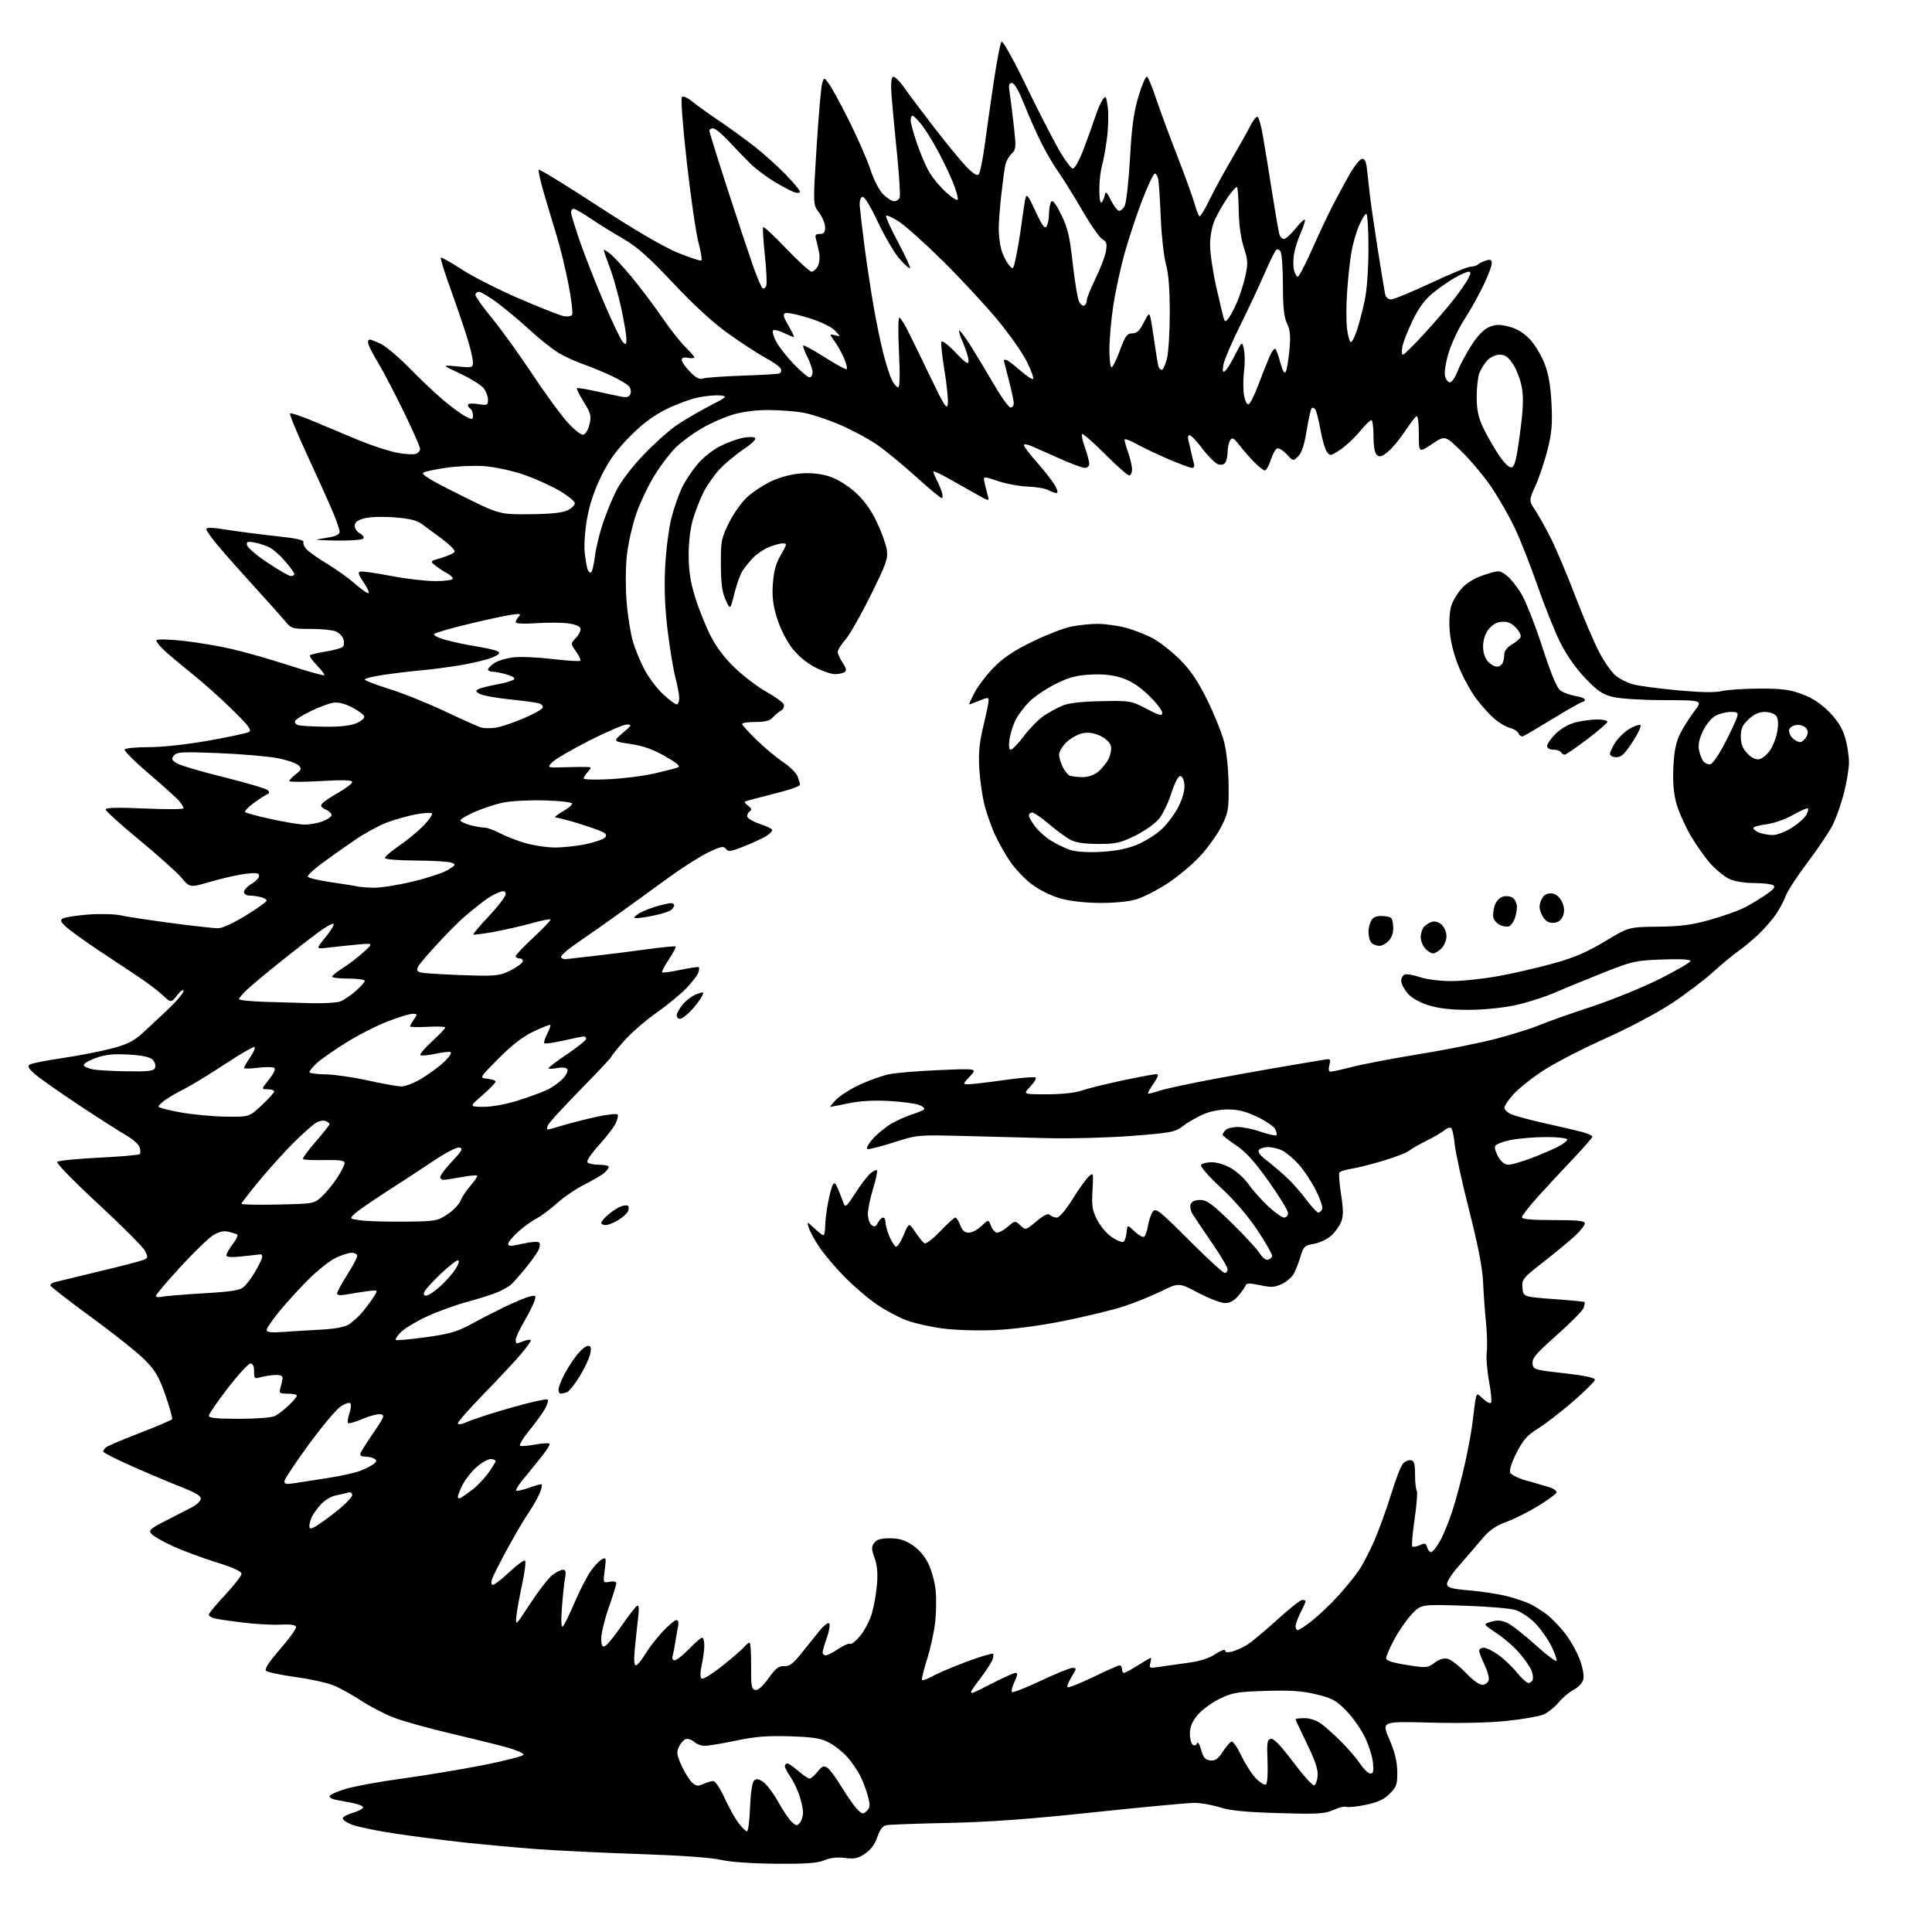 <?xml version="1.0" encoding="UTF-8" standalone="no"?>
<svg 
  version="1.1" 
  xmlns="http://www.w3.org/2000/svg" 
  xmlns:xlink="http://www.w3.org/1999/xlink" 
  xmlns:svg="http://www.w3.org/2000/svg"
  xmlns:rdf="http://www.w3.org/1999/02/22-rdf-syntax-ns#"
  xmlns:cc="http://creativecommons.org/ns#"
  xmlns:dc="http://purl.org/dc/elements/1.1/"
  viewBox="0 0 768 768"
  width="768"
  height="768"
>
<style>svg {background-color: white; }</style>"
<path stroke="none" fill="black" fill-rule="evenodd" d="M308.29,740.86C298.64,740.78 290.17,740.17 286.50,739.30C282.81,738.43 270.28,737.55 254.00,737.00C239.43,736.52 220.97,735.62 213.00,735.02C205.03,734.41 192.20,733.23 184.50,732.41C176.80,731.58 164.47,729.99 157.09,728.88C149.71,727.77 141.93,726.16 139.80,725.30C137.66,724.45 136.07,723.28 136.27,722.70C136.46,722.12 138.31,721.16 140.38,720.57C142.46,719.98 144.23,719.05 144.32,718.50C144.42,717.96 142.47,717.14 140.00,716.68C137.53,716.22 134.49,715.65 133.25,715.41C132.01,715.16 131.00,714.54 131.00,714.02C131.00,713.50 133.81,712.22 137.25,711.16C140.69,710.10 150.93,708.22 160.00,706.99C169.07,705.75 183.61,703.33 192.31,701.62C201.00,699.90 208.12,698.05 208.13,697.50C208.14,696.95 205.31,695.69 201.83,694.71C198.35,693.72 188.03,691.17 178.91,689.03C169.79,686.89 159.46,683.98 155.97,682.56C152.47,681.14 146.89,678.21 143.56,676.04C140.23,673.87 135.47,671.21 133.00,670.13C130.53,669.04 123.61,667.49 117.64,666.67C111.66,665.85 106.32,664.72 105.76,664.16C105.07,663.47 106.89,660.68 111.42,655.48C115.10,651.26 117.92,647.29 117.70,646.66C117.44,645.91 115.26,645.61 111.56,645.81C108.41,645.99 101.71,645.63 96.67,645.02C91.63,644.41 86.49,643.65 85.25,643.34C84.01,643.04 83.00,642.36 83.00,641.85C83.00,641.34 85.92,637.81 89.50,634.00C93.07,630.19 96.00,626.42 96.00,625.62C96.00,624.64 92.68,623.12 85.97,621.04C80.46,619.33 72.70,616.44 68.72,614.63C64.75,612.81 60.90,610.60 60.17,609.72C59.00,608.29 59.70,607.66 66.17,604.36C70.20,602.30 74.85,599.91 76.50,599.06C78.15,598.20 79.63,596.77 79.80,595.88C80.02,594.69 77.92,593.41 71.80,591.01C67.23,589.21 58.44,585.50 52.25,582.75C46.06,580.01 41.00,577.42 41.00,577.00C41.00,576.59 41.56,575.80 42.25,575.26C42.94,574.73 49.01,572.16 55.74,569.56C62.47,566.96 68.18,564.52 68.41,564.14C68.65,563.76 67.45,559.46 65.75,554.59C63.20,547.30 61.76,544.82 57.58,540.58C54.78,537.75 45.19,530.10 36.25,523.58C27.31,517.07 20.00,511.38 20.00,510.94C20.00,510.50 20.79,509.93 21.75,509.67C22.71,509.41 30.47,507.54 39.00,505.51C47.53,503.47 55.53,501.41 56.78,500.91C58.93,500.07 58.98,499.86 57.60,497.19C56.79,495.63 48.43,487.24 39.01,478.54C29.31,469.58 22.26,462.34 22.75,461.85C23.23,461.37 30.66,460.63 39.27,460.20C47.88,459.77 55.20,459.13 55.55,458.78C55.90,458.44 55.89,457.22 55.52,456.08C55.16,454.94 52.76,452.80 50.18,451.32C47.61,449.85 39.20,444.47 31.50,439.37C23.80,434.27 15.93,428.74 14.00,427.08C11.37,424.81 10.82,423.84 11.80,423.19C12.51,422.71 18.36,421.55 24.80,420.60C31.23,419.65 40.05,417.94 44.39,416.79C50.66,415.13 53.19,413.87 56.75,410.60C59.22,408.35 63.88,403.98 67.12,400.91C70.35,397.84 72.98,394.69 72.95,393.91C72.93,393.12 71.82,393.87 70.44,395.60C67.97,398.71 67.97,398.71 64.64,395.56C62.80,393.83 57.97,390.22 53.90,387.53C49.83,384.83 42.78,380.15 38.22,377.12C33.67,374.08 28.50,370.35 26.72,368.83C24.20,366.66 23.80,365.86 24.86,365.15C25.62,364.65 30.12,363.94 34.88,363.56C39.73,363.18 45.50,363.32 48.02,363.88C50.48,364.42 59.54,365.80 68.14,366.93C76.75,368.07 85.07,369.00 86.65,369.00C88.34,369.00 92.88,366.92 97.75,363.91C102.29,361.11 106.00,358.47 106.00,358.03C106.00,357.59 104.99,356.96 103.75,356.63C102.51,356.30 100.49,356.02 99.25,356.01C97.96,356.01 97.00,355.38 97.00,354.56C97.00,353.76 98.35,352.32 100.00,351.34C101.65,350.37 103.00,348.93 103.00,348.15C103.00,347.02 101.90,346.85 97.64,347.35C94.69,347.70 88.50,349.09 83.89,350.44C75.50,352.90 75.50,352.90 72.15,348.93C70.31,346.75 62.77,339.99 55.40,333.92C48.03,327.84 42.00,322.38 42.00,321.79C42.00,321.02 46.57,320.90 57.50,321.39C66.03,321.77 72.99,321.73 72.98,321.29C72.97,320.86 72.18,319.56 71.23,318.42C70.28,317.27 64.88,312.40 59.23,307.60C53.59,302.79 49.23,298.44 49.54,297.93C49.86,297.42 54.22,297.00 59.22,297.00C64.60,297.00 74.30,295.94 82.91,294.41C90.94,292.99 98.17,291.43 99.00,290.96C100.18,290.29 98.81,288.45 92.50,282.26C88.10,277.94 81.35,271.88 77.50,268.78C73.65,265.69 68.47,261.37 66.00,259.18C63.52,256.99 61.84,254.86 62.25,254.44C62.66,254.02 67.41,254.15 72.80,254.74C78.19,255.32 86.85,256.78 92.05,257.97C97.25,259.16 107.56,262.11 114.98,264.51C122.39,266.91 128.66,268.67 128.91,268.42C129.16,268.17 127.85,266.41 126.00,264.50C124.15,262.59 122.88,260.78 123.18,260.48C123.48,260.18 126.34,259.51 129.54,258.99C132.74,258.47 135.77,257.63 136.28,257.12C136.78,256.62 136.89,255.23 136.51,254.04C136.14,252.86 134.71,251.46 133.35,250.94C131.99,250.42 127.50,250.00 123.37,250.00C116.13,250.00 115.78,249.89 113.19,246.75C111.71,244.97 106.45,239.08 101.50,233.66C96.55,228.24 90.15,221.04 87.27,217.65C84.40,214.27 82.04,211.00 82.02,210.39C82.01,209.59 84.30,209.64 90.16,210.58C94.65,211.30 103.45,212.44 109.71,213.11C117.94,213.99 120.96,214.66 120.62,215.56C120.36,216.23 121.12,217.69 122.32,218.80C123.52,219.91 127.20,222.43 130.50,224.41C133.80,226.39 138.64,229.88 141.25,232.17C143.87,234.46 146.25,236.08 146.55,235.78C146.85,235.48 145.92,233.49 144.47,231.37C142.39,228.31 142.15,227.44 143.32,227.20C144.14,227.03 149.60,227.82 155.45,228.95C161.31,230.08 169.23,231.00 173.05,231.00C176.87,231.00 180.00,230.57 180.00,230.04C180.00,229.50 178.99,228.54 177.75,227.89C176.51,227.23 174.46,225.89 173.18,224.90C170.86,223.10 170.86,223.10 175.63,221.71C178.25,220.95 180.55,219.86 180.74,219.28C180.93,218.71 178.75,216.50 175.89,214.37C173.04,212.24 169.41,209.55 167.84,208.40C165.73,206.84 162.84,206.13 156.74,205.66C151.99,205.30 146.90,205.46 144.74,206.06C142.08,206.80 141.00,207.65 141.00,209.01C141.00,210.07 141.91,211.42 143.03,212.01C144.14,212.61 144.79,213.53 144.47,214.05C144.15,214.57 139.52,214.95 134.19,214.88C128.86,214.82 125.17,214.63 126.00,214.45C126.83,214.28 129.19,213.86 131.25,213.52C133.62,213.13 135.00,212.36 135.00,211.42C135.00,210.61 133.83,207.14 132.41,203.72C130.98,200.30 126.42,190.18 122.27,181.22C118.12,172.27 114.99,164.68 115.31,164.35C115.64,164.03 119.86,165.44 124.70,167.50C129.54,169.55 137.71,172.97 142.85,175.09C148.00,177.21 154.80,179.42 157.97,179.99C161.14,180.57 164.47,180.76 165.37,180.41C166.26,180.07 167.00,179.17 167.00,178.42C167.00,177.66 164.09,171.07 160.54,163.77C156.99,156.47 152.51,147.90 150.60,144.73C148.69,141.56 146.84,138.07 146.49,136.98C146.13,135.82 146.32,135.00 146.97,135.00C147.58,135.00 149.75,135.87 151.79,136.93C153.83,138.00 158.88,142.33 163.00,146.56C167.12,150.79 173.11,156.44 176.31,159.13C179.50,161.81 183.44,164.69 185.06,165.53C187.83,166.96 188.00,166.94 188.00,165.08C188.00,164.00 187.55,162.84 187.00,162.50C186.45,162.16 186.00,161.45 186.00,160.93C186.00,160.38 187.68,160.25 190.00,160.62C193.73,161.21 194.00,161.09 193.98,158.88C193.97,157.57 193.18,155.51 192.23,154.29C191.28,153.07 187.12,150.50 183.00,148.56C175.50,145.05 175.50,145.05 181.75,145.65C187.84,146.24 188.00,146.20 187.98,143.88C187.98,142.57 186.92,138.12 185.63,134.00C184.35,129.88 181.38,121.19 179.04,114.70C176.69,108.20 174.98,102.68 175.24,102.43C175.49,102.18 179.25,104.29 183.60,107.13C187.94,109.97 198.20,115.17 206.39,118.70C214.58,122.22 222.51,125.35 224.02,125.65C225.53,125.96 227.06,125.72 227.42,125.13C227.79,124.54 227.16,119.20 226.03,113.28C224.89,107.35 222.80,98.67 221.37,94.00C219.94,89.33 217.62,81.57 216.21,76.76C214.80,71.96 213.89,67.78 214.19,67.48C214.49,67.18 225.03,73.65 237.62,81.86C252.39,91.50 263.64,98.08 269.37,100.44C274.25,102.45 278.50,103.83 278.82,103.51C279.14,103.19 278.60,99.94 277.63,96.28C276.65,92.63 274.58,78.36 273.03,64.57C271.43,50.44 270.57,39.10 271.06,38.59C271.56,38.06 273.27,38.79 275.21,40.38C277.02,41.86 281.79,45.29 285.81,47.99C289.83,50.70 296.13,55.26 299.81,58.14C303.49,61.01 309.09,66.04 312.25,69.30C315.41,72.56 318.00,75.66 318.00,76.18C318.00,76.71 317.06,76.84 315.91,76.47C314.76,76.11 311.21,74.25 308.02,72.35C304.83,70.45 300.49,67.19 298.36,65.11C296.24,63.02 292.34,59.00 289.71,56.16C287.07,53.32 284.26,51.00 283.46,51.00C282.66,51.00 282.00,51.45 282.00,51.99C282.00,52.54 285.18,62.77 289.06,74.74C292.94,86.71 297.50,100.45 299.19,105.27C300.88,110.10 302.66,114.29 303.14,114.58C303.62,114.88 304.28,114.44 304.60,113.60C304.92,112.76 304.67,107.28 304.04,101.43C303.41,95.57 303.12,90.55 303.39,90.28C303.67,90.00 307.81,93.88 312.61,98.89C317.41,103.90 321.92,108.00 322.63,108.00C323.34,108.00 324.44,107.04 325.07,105.86C325.70,104.69 325.96,102.32 325.65,100.61C325.33,98.90 324.78,96.49 324.42,95.25C323.89,93.42 324.16,93.00 325.88,93.00C327.51,93.00 328.00,92.38 328.00,90.34C328.00,88.88 326.91,86.26 325.58,84.52C323.17,81.35 323.17,81.35 324.61,58.43C325.40,45.82 326.40,34.41 326.83,33.08C327.62,30.65 327.62,30.65 329.70,33.58C330.84,35.18 334.47,41.90 337.76,48.50C341.04,55.10 344.77,63.64 346.03,67.49C347.34,71.49 349.50,75.66 351.08,77.24C352.60,78.76 354.57,80.00 355.45,80.00C356.34,80.00 357.32,79.34 357.63,78.53C357.94,77.73 357.49,70.19 356.64,61.78C355.79,53.38 354.81,43.06 354.47,38.86C354.07,33.89 354.22,30.98 354.91,30.56C355.49,30.20 357.44,32.00 359.24,34.57C361.03,37.14 366.45,44.35 371.28,50.61C376.11,56.86 381.85,63.86 384.05,66.17C386.66,68.91 388.38,70.02 389.02,69.38C389.56,68.84 390.63,63.70 391.40,57.95C392.17,52.20 393.80,40.75 395.03,32.50C396.26,24.25 397.64,17.08 398.11,16.58C398.59,16.05 402.69,23.37 407.64,33.58C412.42,43.43 418.33,54.99 420.76,59.25C423.19,63.51 425.77,67.00 426.50,67.00C427.23,67.00 429.14,63.54 430.77,59.25C432.38,54.99 434.46,49.20 435.38,46.40C436.31,43.59 437.66,40.49 438.38,39.49C439.56,37.89 439.77,38.23 440.35,42.62C440.71,45.33 440.57,50.91 440.03,55.02C439.50,59.14 438.60,64.07 438.03,65.99C437.46,67.91 437.00,72.17 437.00,75.44C437.00,79.02 437.36,81.02 437.90,80.45C438.40,79.93 438.98,78.60 439.18,77.50C439.49,75.89 439.94,76.27 441.53,79.45C442.61,81.62 444.03,83.56 444.68,83.76C445.33,83.96 446.40,83.12 447.06,81.90C447.71,80.67 448.66,72.21 449.18,63.09C449.89,50.28 450.67,44.61 452.60,38.22C453.96,33.66 455.48,30.18 455.96,30.48C456.45,30.78 458.06,34.66 459.54,39.11C461.02,43.56 464.80,53.80 467.93,61.85C471.06,69.91 474.22,78.64 474.94,81.25C475.67,83.86 476.55,86.00 476.92,86.00C477.28,86.00 479.06,82.96 480.89,79.25C482.71,75.54 486.57,68.45 489.47,63.50C492.37,58.55 495.71,52.57 496.91,50.21C498.10,47.86 499.46,46.16 499.92,46.45C500.39,46.74 501.27,49.79 501.89,53.24C502.51,56.68 504.15,66.70 505.53,75.50C506.91,84.30 508.29,92.29 508.59,93.25C508.89,94.21 509.70,95.00 510.40,95.00C511.10,95.00 513.14,93.17 514.93,90.93C516.73,88.70 518.42,87.08 518.68,87.35C518.95,87.62 518.22,89.97 517.07,92.57C515.92,95.18 514.70,99.02 514.37,101.11C514.03,103.20 514.05,106.05 514.40,107.45C514.75,108.85 515.42,110.00 515.89,110.00C516.36,110.00 518.89,105.16 521.51,99.25C524.14,93.34 527.78,85.58 529.62,82.00C531.45,78.42 534.49,72.80 536.36,69.50C538.24,66.20 540.47,63.36 541.32,63.19C542.46,62.96 543.00,64.00 543.39,67.19C543.68,69.56 544.17,73.97 544.49,77.00C544.81,80.03 546.20,89.70 547.58,98.50C548.97,107.30 550.31,115.51 550.57,116.75C550.86,118.15 551.77,119.00 552.98,119.00C554.05,119.00 561.16,116.08 568.78,112.50C576.39,108.93 583.52,106.00 584.61,106.00C585.71,106.00 587.03,105.60 587.55,105.11C588.07,104.62 589.51,103.92 590.75,103.55C592.52,103.01 593.00,103.26 593.00,104.71C593.00,105.73 591.49,109.69 589.65,113.53C587.81,117.36 584.42,123.41 582.12,126.96C579.81,130.51 577.00,136.48 575.86,140.23C574.68,144.11 574.06,148.11 574.42,149.52C574.76,150.88 575.64,152.00 576.38,152.00C577.12,152.00 578.49,150.00 579.42,147.57C580.35,145.13 582.83,140.48 584.92,137.24C587.41,133.39 589.85,130.89 591.99,130.00C594.62,128.92 596.15,128.89 599.88,129.85C602.95,130.64 605.71,132.31 608.11,134.83C610.09,136.91 612.74,141.29 613.99,144.56C615.59,148.75 616.41,153.45 616.75,160.55C617.15,168.62 616.83,172.22 615.16,178.84C614.01,183.37 611.87,189.76 610.40,193.04C607.73,198.99 607.73,198.99 610.27,202.83C611.66,204.94 614.49,210.00 616.55,214.08C618.61,218.16 622.95,228.46 626.20,236.96C629.45,245.46 633.72,255.49 635.69,259.24C637.66,262.99 640.58,267.16 642.18,268.50C643.78,269.85 646.93,271.44 649.17,272.05C651.41,272.65 659.37,273.71 666.87,274.41C676.11,275.27 681.77,275.37 684.49,274.71C686.70,274.18 693.45,273.74 699.50,273.73C708.53,273.72 711.58,274.13 716.50,275.99C720.59,277.54 723.99,279.79 727.19,283.07C730.47,286.43 732.35,289.45 733.44,293.12C734.30,296.00 735.00,300.45 735.00,302.99C735.00,305.54 734.08,311.14 732.95,315.44C731.83,319.73 729.81,325.42 728.47,328.06C727.13,330.71 722.63,337.39 718.47,342.91C714.32,348.42 710.42,354.41 709.80,356.22C709.19,358.02 707.44,361.30 705.93,363.50C704.42,365.70 701.23,369.34 698.84,371.59C696.45,373.85 692.92,376.77 691.00,378.09C689.08,379.41 684.59,383.13 681.03,386.36C677.47,389.58 670.00,395.23 664.44,398.90C658.69,402.70 647.24,408.75 637.91,412.93C628.89,416.97 617.85,422.67 613.40,425.60C608.94,428.53 603.65,432.75 601.65,434.97C599.64,437.19 598.00,439.61 598.00,440.34C598.00,441.08 599.23,442.24 600.73,442.92C602.24,443.61 608.36,445.25 614.34,446.58C620.32,447.90 626.96,449.45 629.10,450.03C631.25,450.61 633.00,451.42 633.00,451.83C633.00,452.24 629.59,456.16 625.43,460.54C621.26,464.92 614.96,471.70 611.43,475.61C607.89,479.53 605.00,483.24 605.00,483.86C605.00,484.65 608.83,485.00 617.50,485.00C627.08,485.00 630.00,485.30 630.00,486.30C630.00,487.01 628.31,489.19 626.25,491.13C624.19,493.07 618.54,497.76 613.70,501.53C605.30,508.09 604.92,508.56 605.20,511.95C605.50,515.50 605.50,515.50 617.50,516.39C624.10,516.87 629.65,517.40 629.84,517.56C630.03,517.72 629.90,518.74 629.55,519.83C629.21,520.92 624.43,525.79 618.93,530.65C610.69,537.94 608.98,539.94 609.21,542.00C609.49,544.43 609.85,544.54 621.75,545.88C629.70,546.77 634.00,547.67 634.00,548.44C634.00,549.08 630.06,553.01 625.25,557.17C620.44,561.32 614.18,566.15 611.34,567.89C607.25,570.40 605.52,572.35 602.92,577.36C601.05,580.96 599.92,584.36 600.28,585.29C600.64,586.21 603.40,587.61 606.70,588.53C609.89,589.42 613.99,590.61 615.80,591.17C617.62,591.73 618.94,592.69 618.73,593.31C618.53,593.92 615.24,596.33 611.43,598.66C607.62,600.99 601.92,603.84 598.76,605.00C594.37,606.61 592.03,608.28 588.76,612.18C586.42,614.98 582.34,619.72 579.69,622.71C577.05,625.70 575.03,628.90 575.20,629.83C575.46,631.17 577.25,631.64 584.30,632.23C589.12,632.63 595.85,633.68 599.24,634.56C602.63,635.44 606.78,636.85 608.46,637.70C610.13,638.54 612.98,640.35 614.79,641.70C616.60,643.06 619.83,646.38 621.97,649.08C624.11,651.78 626.79,656.50 627.93,659.55C629.18,662.88 629.76,666.10 629.39,667.59C629.04,668.99 627.40,670.76 625.63,671.66C623.91,672.54 621.18,674.83 619.57,676.75C617.97,678.68 615.22,680.85 613.47,681.58C611.72,682.31 605.18,683.44 598.95,684.09C592.04,684.82 580.09,685.08 568.40,684.76C549.19,684.24 549.19,684.24 552.27,691.37C554.46,696.44 555.38,700.16 555.43,704.23C555.49,709.34 555.17,710.29 552.42,713.04C550.14,715.32 547.70,716.46 542.94,717.44C539.41,718.16 535.94,718.53 535.21,718.25C534.49,717.97 532.14,718.53 530.00,719.50C526.61,721.03 523.86,721.19 508.31,720.74C495.29,720.36 489.02,719.75 485.00,718.47C481.98,717.51 477.48,716.70 475.00,716.67C472.52,716.64 454.52,718.32 435.00,720.39C409.19,723.14 393.36,724.30 377.00,724.64C364.62,724.89 353.53,725.30 352.33,725.55C350.84,725.86 349.73,727.31 348.76,730.25C347.83,733.04 346.17,735.30 343.92,736.83C341.10,738.76 339.69,739.06 335.91,738.57C332.85,738.17 330.10,738.48 327.69,739.48C324.92,740.64 320.36,740.96 308.29,740.86zM296.95,728.00C297.42,728.00 297.96,723.75 298.15,718.55C298.36,712.99 298.99,708.60 299.70,707.90C300.63,706.97 301.44,707.06 303.33,708.30C304.67,709.18 307.36,712.74 309.31,716.22C311.25,719.70 313.72,723.34 314.78,724.30C316.52,725.88 316.84,725.90 318.01,724.49C318.72,723.63 319.26,721.71 319.21,720.22C319.16,718.72 318.43,715.56 317.58,713.18C316.73,710.81 315.13,707.59 314.02,706.03C312.91,704.47 312.00,702.70 312.00,702.10C312.00,701.49 312.43,701.00 312.97,701.00C313.50,701.00 315.47,702.35 317.35,704.00C319.23,705.65 321.23,707.00 321.81,707.00C322.38,707.00 323.81,705.78 324.99,704.29C326.68,702.13 327.46,701.80 328.81,702.63C329.74,703.20 332.33,706.69 334.56,710.37C336.80,714.06 339.61,718.05 340.81,719.25C342.80,721.24 343.13,721.30 344.57,719.86C345.92,718.51 345.98,717.62 344.97,713.89C344.32,711.48 342.94,707.83 341.89,705.78C340.84,703.73 338.57,700.44 336.84,698.47C335.11,696.50 331.85,693.91 329.59,692.73C326.27,690.98 323.35,690.51 314.00,690.21C305.07,689.92 300.28,690.30 292.59,691.92C287.14,693.06 281.55,694.00 280.17,694.00C278.79,694.00 276.85,693.27 275.87,692.38C274.88,691.49 273.38,691.02 272.53,691.35C271.68,691.68 270.46,693.09 269.83,694.48C268.86,696.61 269.05,697.83 271.01,702.01C272.29,704.75 274.17,707.75 275.17,708.66C276.68,710.02 277.46,710.11 279.55,709.16C280.95,708.52 282.74,708.00 283.54,708.00C284.35,708.00 286.31,710.93 288.01,714.68C289.68,718.36 292.18,722.86 293.57,724.68C294.96,726.51 296.49,728.00 296.95,728.00zM503.22,709.37C503.80,709.01 504.06,705.19 503.86,700.15C503.55,692.70 503.73,691.50 505.19,691.21C506.33,690.98 509.17,693.93 514.08,700.47C518.05,705.75 521.79,709.91 522.40,709.71C523.00,709.51 523.63,707.81 523.79,705.92C524.00,703.48 522.78,699.82 519.54,693.18C517.04,688.06 515.00,683.67 515.00,683.43C515.00,683.19 516.62,683.00 518.59,683.00C520.74,683.00 523.42,683.90 525.25,685.25C526.94,686.49 530.57,689.75 533.30,692.50C536.04,695.25 539.40,699.19 540.77,701.25C542.14,703.31 543.94,705.00 544.76,705.00C545.95,705.00 546.15,704.06 545.75,700.51C545.48,698.05 544.00,693.47 542.47,690.35C540.94,687.23 537.63,682.56 535.10,679.97C531.11,675.90 529.53,675.04 523.21,673.52C517.61,672.17 512.97,671.86 503.17,672.16C491.70,672.52 489.85,672.84 484.73,675.34C481.60,676.87 477.68,679.78 476.02,681.79C473.86,684.41 473.00,686.51 473.00,689.17C473.00,691.21 473.54,693.21 474.19,693.62C474.86,694.03 475.59,693.74 475.85,692.94C476.11,692.16 476.83,693.32 477.44,695.51C478.32,698.67 479.08,699.56 481.08,699.80C483.05,700.03 484.14,699.28 486.05,696.36C487.40,694.31 488.98,692.48 489.56,692.30C490.14,692.11 491.91,694.67 493.49,697.98C495.07,701.29 497.68,705.34 499.29,706.99C500.90,708.63 502.67,709.71 503.22,709.37zM386.49,673.00C386.75,673.00 390.47,671.20 394.74,669.00C399.01,666.80 403.06,665.00 403.73,665.00C404.63,665.00 404.51,665.95 403.30,668.49C402.39,670.41 401.93,672.26 402.28,672.61C402.62,672.96 407.78,670.94 413.74,668.12C419.70,665.30 425.39,663.00 426.37,663.00C428.02,663.00 427.99,663.29 425.97,666.55C424.76,668.51 424.04,670.37 424.37,670.70C424.69,671.02 429.28,669.20 434.57,666.65C439.85,664.09 444.59,662.00 445.09,662.00C445.59,662.00 446.00,662.67 446.00,663.50C446.00,664.33 446.36,665.00 446.80,665.00C447.25,665.00 449.74,663.65 452.34,662.00C454.94,660.35 457.24,659.00 457.44,659.00C457.65,659.00 457.56,659.96 457.26,661.13C456.74,663.10 456.99,663.21 460.60,662.64C462.75,662.31 467.83,661.59 471.90,661.05C476.93,660.38 480.54,659.25 483.15,657.52C485.27,656.12 487.00,655.48 487.00,656.09C487.00,656.82 487.98,656.97 489.75,656.53C491.26,656.15 493.95,654.95 495.72,653.86C497.49,652.76 502.85,648.30 507.63,643.94C512.41,639.57 516.92,636.00 517.66,636.00C518.40,636.00 519.00,636.24 519.00,636.54C519.00,636.84 518.10,638.84 517.00,641.00C515.90,643.16 515.00,645.61 515.00,646.46C515.00,647.31 515.41,648.00 515.91,648.00C516.41,648.00 519.00,646.28 521.66,644.17C524.32,642.06 528.88,637.74 531.78,634.56C534.68,631.38 538.41,626.82 540.05,624.43C541.70,622.03 544.58,616.48 546.47,612.08C548.35,607.68 551.31,599.45 553.05,593.79C554.78,588.13 556.86,582.76 557.67,581.85C558.47,580.94 559.89,580.31 560.82,580.46C562.15,580.66 562.50,581.82 562.50,586.11C562.50,589.07 562.80,591.96 563.17,592.53C563.54,593.09 563.16,598.19 562.33,603.85C561.50,609.52 561.08,614.42 561.41,614.74C561.73,615.06 563.07,614.83 564.40,614.23C566.45,613.29 566.88,613.42 567.31,615.07C567.59,616.13 568.29,617.00 568.86,617.00C569.44,617.00 571.01,615.09 572.34,612.75C573.68,610.41 575.94,604.90 577.37,600.50C578.80,596.10 581.07,587.55 582.41,581.50C583.75,575.45 585.13,567.80 585.48,564.50C585.82,561.20 586.33,557.43 586.60,556.12C587.10,553.75 587.10,553.75 589.55,556.04C590.89,557.31 592.30,558.03 592.68,557.65C593.06,557.27 592.73,553.48 591.94,549.23C591.15,544.98 590.73,539.70 591.00,537.50C591.27,535.30 591.15,530.12 590.73,526.00C590.30,521.88 589.78,514.67 589.57,510.00C589.31,504.04 587.64,495.38 583.98,481.00C581.12,469.73 578.54,457.90 578.25,454.72C577.95,451.54 577.30,448.69 576.80,448.37C576.29,448.06 575.11,448.47 574.19,449.29C573.26,450.10 570.02,452.00 567.00,453.50C563.98,455.00 560.83,456.81 560.00,457.52C559.17,458.23 554.67,459.96 550.00,461.37C545.33,462.78 539.58,464.23 537.23,464.60C534.88,464.96 532.72,465.65 532.42,466.12C532.13,466.59 532.44,470.54 533.11,474.90C534.08,481.26 534.06,483.43 533.03,485.93C532.32,487.64 530.46,490.11 528.90,491.43C527.35,492.74 524.32,494.11 522.17,494.47C518.65,495.07 518.16,495.53 517.03,499.31C516.34,501.62 515.17,504.68 514.43,506.12C513.69,507.55 511.53,509.47 509.63,510.37C506.71,511.76 505.34,511.84 500.88,510.88C496.87,510.02 495.49,510.03 495.20,510.91C494.98,511.55 493.69,513.41 492.32,515.04C490.62,517.05 488.90,518.00 486.96,518.00C485.38,518.00 480.61,516.16 476.35,513.92C468.61,509.84 468.61,509.84 461.55,513.31C457.67,515.22 450.90,517.94 446.50,519.37C442.10,520.79 431.52,523.35 423.00,525.07C413.39,527.00 402.94,528.38 395.49,528.72C388.60,529.02 379.71,528.75 374.64,528.08C369.78,527.43 363.38,525.99 360.42,524.88C357.45,523.77 352.26,521.02 348.87,518.76C345.49,516.50 339.71,511.60 336.02,507.88C332.34,504.17 327.72,498.73 325.75,495.81C323.78,492.89 321.86,489.38 321.47,488.00C320.76,485.50 320.76,485.50 323.69,488.25C325.29,489.76 326.92,491.00 327.30,491.00C327.69,491.00 328.00,489.51 328.00,487.68C328.00,485.86 328.49,481.70 329.09,478.43C329.70,475.17 330.57,471.82 331.03,471.00C331.69,469.84 332.20,470.29 333.29,473.00C334.07,474.93 335.02,477.38 335.40,478.46C335.99,480.11 336.69,479.49 339.90,474.46C341.98,471.18 344.67,467.64 345.85,466.59C347.04,465.54 348.27,464.93 348.58,465.24C348.89,465.55 348.21,468.82 347.07,472.51C345.93,476.19 345.00,480.68 345.00,482.48C345.00,484.28 345.64,486.29 346.43,486.94C347.57,487.89 348.08,487.72 348.97,486.06C349.57,484.93 350.50,484.00 351.04,484.00C351.57,484.00 352.00,484.85 352.00,485.88C352.00,486.91 352.67,489.35 353.48,491.31C354.30,493.26 355.44,495.15 356.01,495.51C356.60,495.87 357.96,493.96 359.17,491.05C361.29,485.96 361.29,485.96 363.82,489.73C365.21,491.80 366.83,493.82 367.42,494.22C368.04,494.63 370.75,492.59 373.73,489.47C376.60,486.46 379.32,484.00 379.76,484.00C380.20,484.00 381.07,485.35 381.69,487.00C382.50,489.13 383.49,490.00 385.11,490.00C386.36,490.00 388.64,488.81 390.16,487.35C392.93,484.69 392.93,484.69 393.94,487.35C394.50,488.81 395.61,490.00 396.42,490.00C397.23,490.00 399.15,488.91 400.69,487.57C403.49,485.16 403.51,485.16 405.61,487.11C407.71,489.08 407.72,489.08 412.01,485.49C415.00,482.99 416.62,482.22 417.35,482.95C417.93,483.53 419.16,484.00 420.10,484.00C421.12,484.00 423.59,481.11 426.34,476.71C428.84,472.70 431.74,468.64 432.79,467.69C434.66,466.00 434.69,466.13 434.28,473.23C433.92,479.40 434.21,481.18 436.18,484.99C437.45,487.46 440.04,490.51 441.93,491.76C443.82,493.02 445.84,493.89 446.43,493.70C447.02,493.50 447.64,491.87 447.82,490.06C448.14,486.76 448.14,486.76 450.99,489.49C452.56,490.99 454.26,491.95 454.79,491.63C455.31,491.31 456.01,489.34 456.34,487.25C456.68,485.16 457.54,482.65 458.25,481.67C459.43,480.06 460.75,481.09 472.61,492.95C479.79,500.13 486.19,506.00 486.83,506.00C487.47,506.00 488.00,505.35 488.00,504.56C488.00,503.77 485.19,499.03 481.75,494.03C478.31,489.03 474.86,483.90 474.08,482.63C473.30,481.36 472.95,479.57 473.30,478.66C473.71,477.60 475.08,477.00 477.10,477.00C479.75,477.00 481.82,478.52 489.72,486.25C494.91,491.34 499.91,496.75 500.81,498.28C501.72,499.81 503.11,500.93 503.90,500.78C504.69,500.63 505.50,500.02 505.69,499.42C505.89,498.83 503.32,494.24 499.98,489.22C496.16,483.46 490.75,477.15 485.34,472.14C480.47,467.62 477.06,463.71 477.44,463.09C477.81,462.49 479.74,462.00 481.72,462.00C483.74,462.00 487.16,463.07 489.48,464.44C491.77,465.78 494.90,468.69 496.44,470.91C497.98,473.13 501.41,476.98 504.07,479.47C506.74,481.96 509.61,484.00 510.46,484.00C511.31,484.00 512.00,483.19 512.00,482.20C512.00,481.21 508.54,475.53 504.30,469.58C498.67,461.66 495.18,457.82 491.30,455.24C488.39,453.30 486.00,451.42 486.00,451.06C486.00,450.70 486.54,449.86 487.20,449.20C487.86,448.54 490.04,448.00 492.04,448.00C494.05,448.00 498.19,448.86 501.26,449.92C504.32,450.97 507.08,451.59 507.38,451.29C507.68,450.98 507.46,449.86 506.89,448.79C506.31,447.72 503.07,445.53 499.67,443.92C495.15,441.78 492.03,441.01 488.00,441.02C484.65,441.04 480.75,441.84 478.03,443.07C475.57,444.19 472.04,446.25 470.20,447.66C467.10,450.03 465.49,450.33 449.86,451.54C440.53,452.26 425.60,452.66 416.70,452.44C407.79,452.21 392.45,451.81 382.61,451.56C364.86,451.10 364.64,451.12 355.30,454.11C350.12,455.77 345.40,456.97 344.80,456.77C344.20,456.57 345.14,454.77 346.90,452.77C348.65,450.78 351.98,448.05 354.29,446.71C356.61,445.37 360.30,443.70 362.50,443.01C364.70,442.32 366.86,441.43 367.31,441.02C367.75,440.62 366.85,439.81 365.31,439.22C363.76,438.64 358.38,437.93 353.33,437.65C347.34,437.32 341.80,437.64 337.33,438.57C333.58,439.36 330.30,440.00 330.06,440.00C329.82,440.00 330.87,438.70 332.39,437.11C333.92,435.52 338.20,432.82 341.90,431.11C345.61,429.40 350.86,427.55 353.57,427.00C356.28,426.45 365.25,425.71 373.50,425.37C388.50,424.74 388.50,424.74 385.56,427.87C382.63,431.00 382.63,431.00 385.06,431.00C386.40,431.00 392.79,430.25 399.26,429.34C405.72,428.43 411.31,427.98 411.68,428.35C412.05,428.72 411.07,430.37 409.49,432.01C406.63,435.00 406.63,435.00 416.19,435.00C422.05,435.00 427.36,434.43 429.93,433.53C432.22,432.72 439.49,430.92 446.07,429.53C452.65,428.14 458.72,427.00 459.55,427.00C460.73,427.00 460.51,427.82 458.56,430.69C457.18,432.72 456.19,434.52 456.36,434.69C456.52,434.86 458.65,434.34 461.08,433.54C463.51,432.73 473.82,430.53 484.00,428.65C494.18,426.76 507.23,424.44 513.00,423.49C518.77,422.54 524.76,421.54 526.30,421.26C528.90,420.79 529.05,420.95 528.44,423.38C528.01,425.11 528.19,426.00 528.97,426.00C529.63,426.00 533.65,425.11 537.91,424.02C542.18,422.93 554.18,420.66 564.58,418.97C574.99,417.27 588.67,414.52 595.00,412.84C601.33,411.17 609.05,408.73 612.16,407.42C615.27,406.12 624.50,402.85 632.66,400.17C640.82,397.48 653.01,392.52 659.75,389.14C666.49,385.75 672.00,382.54 672.00,381.99C672.00,381.37 667.80,381.16 660.75,381.42C650.06,381.81 648.88,382.08 637.00,386.80C630.12,389.54 621.35,393.14 617.50,394.81C613.65,396.48 606.67,398.66 602.00,399.65C597.01,400.70 589.37,401.44 583.50,401.43C576.54,401.42 571.74,400.85 567.71,399.56C564.06,398.39 561.02,396.62 559.46,394.78C558.11,393.16 557.00,390.97 557.00,389.89C557.00,388.82 557.63,387.69 558.41,387.40C559.18,387.10 561.90,387.56 564.44,388.43C567.09,389.33 572.41,390.00 576.86,390.00C581.14,390.00 589.57,389.11 595.58,388.03C601.58,386.94 611.45,384.67 617.50,382.98C625.79,380.67 630.83,378.51 637.98,374.21C647.46,368.50 647.46,368.50 658.98,368.37C668.08,368.27 672.45,367.70 679.75,365.64C684.84,364.21 690.92,362.07 693.25,360.88C695.59,359.70 699.46,357.38 701.86,355.74C705.13,353.50 705.88,352.54 704.86,351.89C704.11,351.42 700.64,351.02 697.15,351.02C693.44,351.01 689.40,350.34 687.44,349.40C685.59,348.53 682.33,345.92 680.20,343.60C678.07,341.29 674.48,336.27 672.23,332.45C669.98,328.63 667.39,322.87 666.47,319.66C665.31,315.57 664.92,311.23 665.18,305.16C665.45,298.94 666.17,295.23 667.72,292.00C668.91,289.52 671.47,285.44 673.40,282.93C676.93,278.35 676.93,278.35 661.66,278.32C653.15,278.31 644.14,277.75 641.28,277.07C637.04,276.05 635.14,274.78 630.20,269.63C626.46,265.73 622.74,260.44 620.25,255.46C618.06,251.08 613.92,240.75 611.06,232.50C608.19,224.25 604.10,213.90 601.96,209.50C599.83,205.10 595.85,198.12 593.10,194.00C590.36,189.88 585.05,183.46 581.29,179.75C574.46,173.01 574.46,173.01 569.23,176.53C564.00,180.05 564.00,180.05 564.00,172.47C564.00,167.79 563.63,165.11 563.02,165.49C562.49,165.82 560.42,168.54 558.44,171.53C556.45,174.52 553.47,178.11 551.80,179.51C549.44,181.50 548.47,181.81 547.39,180.91C546.47,180.14 546.00,177.60 546.00,173.38C546.00,169.87 545.60,167.00 545.12,167.00C544.64,167.00 542.56,169.05 540.50,171.57C538.44,174.08 534.96,177.32 532.77,178.77C528.98,181.28 528.71,181.32 527.46,179.62C526.74,178.63 525.60,174.74 524.93,170.98C524.25,167.22 523.35,163.56 522.91,162.85C522.47,162.14 521.80,161.87 521.42,162.25C521.04,162.62 520.14,166.62 519.42,171.14C518.52,176.74 517.47,179.98 516.09,181.35C514.07,183.37 514.07,183.37 511.51,180.61C510.11,179.09 508.40,178.03 507.73,178.25C507.05,178.46 505.89,180.52 505.16,182.82C504.42,185.12 503.36,187.00 502.81,187.00C502.25,187.00 500.37,185.54 498.62,183.75C496.86,181.96 494.21,178.93 492.71,177.00C490.46,174.11 489.82,173.76 489.01,175.00C488.47,175.82 488.02,177.85 488.00,179.50C487.98,181.15 487.58,183.11 487.11,183.86C486.59,184.68 485.45,184.96 484.22,184.57C483.10,184.21 480.33,181.47 478.06,178.46C475.79,175.46 473.47,173.00 472.90,173.00C472.33,173.00 472.08,173.79 472.34,174.75C472.60,175.71 473.10,177.85 473.45,179.50C473.81,181.15 474.33,183.29 474.61,184.25C474.92,185.27 474.61,186.00 473.86,186.00C473.16,186.00 468.88,184.41 464.36,182.47C459.84,180.53 454.09,177.79 451.57,176.38C449.06,174.98 447.00,174.26 447.00,174.79C447.00,175.32 447.68,177.66 448.50,180.00C449.32,182.34 450.00,185.32 450.00,186.63C450.00,187.93 449.49,189.00 448.87,189.00C448.25,189.00 443.91,185.17 439.22,180.48C434.54,175.80 430.45,172.22 430.14,172.53C429.82,172.84 430.34,175.28 431.28,177.93C432.23,180.59 433.00,183.50 433.00,184.38C433.00,185.27 432.21,185.99 431.25,185.99C430.29,185.98 425.90,184.37 421.50,182.41C417.10,180.44 412.04,178.19 410.25,177.41C408.45,176.61 407.00,176.41 407.00,176.95C407.00,177.49 409.36,180.59 412.25,183.84C415.14,187.10 418.31,191.17 419.31,192.88C420.41,194.78 420.67,196.00 419.99,196.00C419.37,196.00 417.89,195.47 416.68,194.81C415.48,194.16 411.80,193.53 408.50,193.42C405.20,193.30 399.87,192.31 396.65,191.22C390.80,189.24 390.80,189.24 391.38,191.87C391.69,193.32 392.26,195.60 392.64,196.94C393.33,199.38 393.33,199.38 387.67,196.19C384.55,194.44 379.52,191.61 376.50,189.90C373.48,188.20 371.00,187.10 371.00,187.45C371.00,187.81 371.62,189.31 372.37,190.80C373.13,192.28 374.06,194.51 374.44,195.75C374.82,196.99 374.77,198.00 374.32,198.00C373.87,198.00 369.23,194.13 364.00,189.40C358.77,184.68 351.80,178.95 348.50,176.69C345.20,174.42 338.64,170.90 333.93,168.87C329.21,166.83 322.72,164.68 319.49,164.08C316.27,163.49 309.94,163.00 305.42,163.00C300.09,163.00 294.99,163.69 290.86,164.96C287.36,166.04 281.80,168.55 278.50,170.53C275.20,172.51 270.78,175.78 268.68,177.81C266.58,179.84 262.80,184.79 260.29,188.81C257.78,192.82 254.44,199.85 252.86,204.41C251.29,208.98 249.61,216.54 249.14,221.23C248.66,225.91 248.64,234.12 249.10,239.47C249.55,244.82 250.65,251.75 251.55,254.85C252.44,257.96 254.55,263.09 256.23,266.25C257.91,269.42 261.23,273.80 263.62,276.00C266.00,278.20 268.42,280.00 268.98,280.00C269.54,280.00 270.00,278.90 270.00,277.55C270.00,276.20 269.31,272.49 268.47,269.30C267.64,266.11 266.24,257.65 265.38,250.50C264.30,241.56 263.99,233.71 264.41,225.37C264.75,218.70 265.88,209.86 266.94,205.72C268.00,201.58 269.98,196.01 271.35,193.35C272.71,190.68 275.49,186.57 277.52,184.21C279.56,181.85 283.39,178.82 286.03,177.48C288.68,176.14 292.63,174.64 294.82,174.15C297.01,173.66 299.35,173.60 300.02,174.01C300.82,174.51 299.22,176.13 295.33,178.77C292.08,180.98 287.77,184.62 285.75,186.86C283.73,189.10 280.97,193.10 279.62,195.76C278.28,198.41 276.39,203.27 275.43,206.54C274.35,210.26 273.72,215.70 273.75,221.00C273.80,227.34 274.50,231.66 276.51,238.00C277.99,242.68 280.79,249.54 282.73,253.25C285.01,257.63 288.49,262.10 292.61,265.96C296.11,269.23 301.67,273.39 304.97,275.20C308.26,277.02 311.22,279.18 311.55,280.00C311.88,280.85 311.40,281.93 310.42,282.50C309.47,283.05 307.99,284.29 307.13,285.25C306.01,286.50 304.04,287.00 300.28,287.00C297.37,287.00 295.00,287.35 295.00,287.78C295.00,288.21 297.59,291.07 300.75,294.14C303.91,297.21 308.66,301.18 311.31,302.95C313.95,304.72 316.54,307.29 317.06,308.65C317.58,310.02 318.00,311.50 318.00,311.94C318.00,312.39 315.19,313.52 311.75,314.45C308.31,315.38 303.48,316.64 301.00,317.25C298.52,317.86 296.31,318.50 296.07,318.69C295.84,318.87 296.47,319.62 297.47,320.36C298.74,321.29 298.95,321.91 298.15,322.41C297.52,322.80 297.00,323.73 297.00,324.48C297.00,325.23 299.25,326.59 302.00,327.50C304.75,328.41 307.00,329.52 307.00,329.97C307.00,330.41 305.99,331.43 304.75,332.24C303.51,333.06 299.61,334.89 296.08,336.31C290.55,338.54 289.50,338.70 288.58,337.45C287.66,336.20 286.63,336.41 281.50,338.87C278.20,340.45 270.96,345.06 265.41,349.12C259.87,353.18 251.09,359.54 245.91,363.26C240.74,366.98 233.36,372.15 229.52,374.76C225.68,377.37 222.76,379.95 223.02,380.50C223.28,381.05 224.18,381.40 225.00,381.27C225.82,381.15 230.78,380.58 236.00,380.01C241.22,379.44 250.60,378.27 256.83,377.40C263.07,376.54 268.35,376.02 268.58,376.25C268.81,376.48 267.59,378.78 265.87,381.38C264.16,383.97 262.95,386.29 263.20,386.53C263.44,386.77 266.74,386.32 270.53,385.53C274.32,384.74 277.59,384.26 277.80,384.47C278.01,384.68 277.91,385.67 277.59,386.67C277.26,387.68 275.12,390.45 272.83,392.84C270.55,395.23 265.16,399.64 260.86,402.66C256.57,405.67 250.80,410.69 248.04,413.82C245.28,416.94 243.02,419.76 243.01,420.08C243.01,420.39 237.61,426.15 231.02,432.86C224.43,439.57 218.56,445.95 217.98,447.03C217.40,448.11 217.28,449.00 217.71,448.99C218.15,448.98 220.75,448.28 223.50,447.43C226.25,446.57 232.21,445.05 236.75,444.04C241.29,443.02 245.25,442.59 245.54,443.07C245.84,443.55 245.40,445.25 244.58,446.85C243.75,448.45 240.77,452.28 237.96,455.35C235.15,458.43 233.13,461.41 233.48,461.97C233.83,462.54 235.89,463.00 238.06,463.00C240.23,463.00 242.00,463.38 242.00,463.85C242.00,464.31 241.21,465.38 240.25,466.23C239.29,467.08 235.78,469.13 232.46,470.80C229.14,472.46 224.19,475.82 221.46,478.26C218.73,480.71 215.01,483.47 213.19,484.41C211.37,485.35 208.11,487.72 205.94,489.67C203.77,491.63 202.00,493.80 202.00,494.49C202.00,495.48 203.18,495.46 207.74,494.40C210.92,493.66 213.85,493.45 214.33,493.93C214.80,494.40 214.63,495.83 213.95,497.14C213.27,498.44 210.86,501.75 208.61,504.50C206.35,507.25 203.83,510.07 203.00,510.77C202.18,511.46 199.93,512.73 198.00,513.59C196.07,514.44 190.66,516.18 185.97,517.44C181.27,518.71 173.98,521.34 169.75,523.29C165.53,525.24 160.88,528.03 159.43,529.48C157.98,530.93 157.02,532.35 157.30,532.63C157.58,532.91 162.92,532.44 169.15,531.59C178.50,530.31 181.65,529.41 187.00,526.51C190.57,524.56 196.66,521.44 200.52,519.56C204.38,517.69 208.81,515.83 210.38,515.44C213.02,514.78 213.17,514.89 212.49,517.11C212.08,518.43 210.23,522.11 208.37,525.30C206.52,528.50 205.00,531.76 205.00,532.55C205.00,533.35 205.20,534.00 205.43,534.00C205.67,534.00 207.02,533.56 208.43,533.02C209.85,532.49 211.00,532.43 211.00,532.88C211.00,533.34 209.12,535.92 206.81,538.61C204.51,541.30 197.99,548.27 192.31,554.10C186.64,559.93 182.00,565.19 182.00,565.79C182.00,566.46 183.65,566.17 186.25,565.02C188.59,564.00 196.46,561.47 203.75,559.41C211.03,557.34 217.31,555.97 217.69,556.36C218.08,556.75 217.54,558.51 216.50,560.28C215.46,562.05 212.61,565.95 210.17,568.95C207.73,571.96 206.21,574.57 206.79,574.76C207.37,574.96 210.15,574.70 212.95,574.19C215.75,573.68 218.24,573.57 218.47,573.95C218.70,574.33 216.90,577.08 214.46,580.07C212.03,583.06 208.84,586.97 207.38,588.78C205.92,590.58 204.94,592.27 205.20,592.54C205.47,592.80 207.61,592.34 209.97,591.51C212.32,590.68 214.65,590.00 215.14,590.00C215.63,590.00 215.37,591.57 214.57,593.49C213.77,595.41 211.78,598.92 210.15,601.29C208.52,603.66 204.73,610.09 201.72,615.59C198.72,621.08 195.95,626.58 195.57,627.79C195.13,629.18 195.28,630.00 195.99,630.00C196.61,630.00 199.57,627.68 202.57,624.84C205.57,622.01 208.34,620.01 208.73,620.39C209.11,620.78 208.59,625.01 207.55,629.80C206.52,634.58 205.49,640.30 205.27,642.50C204.88,646.43 204.98,646.33 210.78,637.44C214.03,632.46 217.95,627.40 219.48,626.19C221.01,624.99 222.94,624.00 223.75,624.00C224.87,624.00 225.08,624.77 224.62,627.25C224.28,629.04 223.73,634.33 223.38,639.00C222.96,644.71 223.09,647.17 223.77,646.50C224.32,645.95 226.41,641.68 228.41,637.02C230.41,632.36 233.24,626.82 234.70,624.71C236.16,622.60 238.19,620.43 239.22,619.88C240.96,618.95 241.04,619.22 240.39,624.09C239.70,629.29 239.70,629.29 242.35,628.78C243.93,628.48 244.99,628.72 244.99,629.39C244.98,630.00 243.64,634.33 242.00,639.00C240.36,643.67 239.02,649.17 239.01,651.22C239.00,654.04 239.35,654.80 240.43,654.39C241.22,654.09 244.16,650.52 246.96,646.46C249.77,642.40 252.57,638.76 253.19,638.38C254.00,637.88 254.12,639.33 253.61,643.59C253.23,646.84 252.64,652.31 252.32,655.75C251.94,659.80 252.09,662.00 252.77,662.00C253.34,662.00 254.95,660.09 256.34,657.75C257.73,655.41 260.85,651.36 263.27,648.75C265.70,646.14 268.21,644.00 268.86,644.00C269.55,644.00 269.85,644.93 269.58,646.25C269.32,647.49 268.84,650.30 268.50,652.50C268.17,654.70 267.66,657.29 267.38,658.25C267.07,659.30 267.40,660.00 268.20,660.00C268.93,660.00 271.49,657.98 273.89,655.50C276.29,653.02 278.65,651.00 279.13,651.00C279.61,651.00 279.99,652.46 279.98,654.25C279.96,656.04 279.49,659.48 278.93,661.91C278.33,664.52 278.28,666.68 278.82,667.22C279.35,667.75 282.73,665.72 287.11,662.23C291.17,659.00 295.12,655.59 295.87,654.67C296.63,653.75 297.56,653.00 297.95,653.00C298.34,653.00 298.62,657.15 298.58,662.22C298.51,670.15 298.74,671.50 300.21,671.79C301.32,672.01 303.16,670.39 305.50,667.13C308.36,663.15 309.62,662.17 311.70,662.32C313.73,662.46 315.21,661.38 318.40,657.43C320.66,654.64 323.91,650.59 325.64,648.43C327.36,646.27 329.15,644.86 329.60,645.30C330.06,645.74 329.66,648.28 328.72,650.93C327.77,653.59 327.00,656.27 327.00,656.88C327.00,657.50 327.57,658.00 328.27,658.00C328.97,658.00 331.22,656.85 333.29,655.45C335.35,654.05 337.44,653.15 337.94,653.46C338.43,653.77 340.24,652.33 341.95,650.26C343.66,648.19 345.73,644.26 346.54,641.52C347.36,638.78 348.29,633.61 348.60,630.02C349.00,625.46 348.71,622.25 347.66,619.34C346.39,615.83 346.36,614.89 347.49,613.34C348.48,611.99 350.14,611.50 353.74,611.50C357.39,611.50 359.69,612.19 362.70,614.18C365.24,615.86 367.60,618.62 369.02,621.55C370.27,624.12 371.56,628.76 371.90,631.86C372.24,634.96 372.19,640.66 371.79,644.51C371.39,648.37 369.93,655.09 368.55,659.45C367.17,663.80 366.26,667.59 366.53,667.86C366.80,668.13 368.70,667.42 370.76,666.27C372.82,665.13 378.93,662.54 384.34,660.52C389.75,658.50 394.44,657.11 394.75,657.42C395.07,657.73 394.86,659.01 394.30,660.25C393.73,661.49 391.63,664.64 389.63,667.26C387.64,669.88 386.00,672.24 386.00,672.51C386.00,672.78 386.22,673.00 386.49,673.00zM589.49,669.74C590.58,669.61 591.63,668.70 591.82,667.73C592.00,666.75 591.22,664.02 590.08,661.66C588.94,659.30 588.00,656.84 588.00,656.18C588.00,655.53 588.83,655.00 589.85,655.00C590.87,655.00 593.52,656.32 595.75,657.93C597.98,659.55 601.27,662.70 603.07,664.93C604.86,667.17 606.90,669.00 607.58,669.00C608.27,669.00 609.03,668.44 609.27,667.75C609.51,667.06 609.33,665.46 608.86,664.20C608.39,662.93 606.34,659.89 604.29,657.45C602.25,655.00 598.09,651.34 595.04,649.31C589.50,645.61 589.50,645.61 592.80,644.64C595.29,643.92 596.89,644.06 599.30,645.21C601.06,646.04 606.08,649.99 610.47,653.97C614.85,657.95 618.59,660.74 618.77,660.18C618.96,659.62 617.95,656.86 616.52,654.04C615.10,651.23 612.18,647.18 610.03,645.03C607.89,642.89 604.41,640.61 602.31,639.97C600.22,639.33 590.95,638.57 581.72,638.28C564.94,637.74 564.94,637.74 561.22,641.65C559.17,643.81 556.04,648.31 554.25,651.67C552.46,655.03 551.00,658.41 551.00,659.17C551.00,660.14 553.48,660.95 559.17,661.84C567.01,663.08 567.45,663.04 570.25,660.98C572.20,659.53 573.95,659.02 575.55,659.42C576.86,659.75 580.09,662.27 582.72,665.01C585.78,668.20 588.21,669.90 589.49,669.74zM125.25,606.89C126.49,606.24 130.31,603.49 133.75,600.77C137.19,598.05 140.00,595.16 140.00,594.35C140.00,593.41 139.35,593.05 138.25,593.36C137.29,593.63 135.10,594.13 133.39,594.47C131.68,594.82 129.15,596.31 127.76,597.80C126.38,599.28 124.74,601.48 124.12,602.68C123.50,603.89 123.00,605.59 123.00,606.47C123.00,607.81 123.36,607.88 125.25,606.89zM183.25,595.38C183.94,594.97 185.96,593.54 187.75,592.20C189.54,590.86 192.35,587.93 194.00,585.68C195.65,583.44 197.00,581.24 197.00,580.80C197.00,580.36 196.12,580.00 195.03,580.00C193.95,580.00 191.45,581.42 189.48,583.16C187.50,584.89 185.01,588.02 183.94,590.12C182.87,592.21 182.00,594.41 182.00,595.02C182.00,595.63 182.56,595.79 183.25,595.38zM117.25,589.56C119.59,589.17 125.64,588.23 130.71,587.46C135.77,586.69 141.59,585.36 143.63,584.51C145.68,583.66 147.96,582.44 148.72,581.82C149.84,580.89 149.85,580.52 148.80,579.85C148.08,579.40 146.44,579.02 145.14,579.02C143.56,579.01 142.96,578.55 143.31,577.63C143.60,576.87 145.96,573.16 148.56,569.38C152.86,563.09 153.09,562.47 151.21,562.19C150.08,562.02 146.85,562.87 144.04,564.08C141.24,565.28 138.68,566.01 138.35,565.69C138.03,565.37 138.28,563.65 138.90,561.86C139.52,560.08 139.66,558.26 139.22,557.82C138.78,557.38 136.98,558.03 135.22,559.26C133.46,560.49 127.75,567.35 122.53,574.50C117.31,581.65 113.03,588.12 113.02,588.88C113.00,589.94 113.97,590.10 117.25,589.56zM95.07,564.00C102.00,564.00 108.06,563.52 109.32,562.88C110.52,562.26 112.96,560.38 114.75,558.68C116.54,556.99 118.00,555.25 118.00,554.80C118.00,554.36 116.37,554.00 114.38,554.00C111.10,554.00 110.83,553.79 111.45,551.75C111.82,550.51 112.21,548.83 112.31,548.00C112.44,546.94 111.61,546.52 109.50,546.58C107.85,546.62 105.26,547.01 103.75,547.44C101.17,548.17 101.00,548.02 101.00,545.11C101.00,543.07 100.50,542.00 99.56,542.00C98.77,542.00 94.74,546.39 90.59,551.75C86.45,557.11 83.04,562.06 83.03,562.75C83.01,563.68 86.06,564.00 95.07,564.00zM222.92,554.00C222.41,554.00 222.00,553.31 222.00,552.46C222.00,551.61 222.96,549.03 224.13,546.71C225.31,544.39 227.59,540.81 229.22,538.75C230.84,536.69 232.86,535.00 233.71,535.00C234.90,535.00 235.11,535.71 234.63,538.12C234.28,539.83 232.42,543.83 230.49,547.01C228.56,550.19 226.27,553.06 225.41,553.40C224.54,553.73 223.42,554.00 222.92,554.00zM112.25,529.49C115.69,529.24 122.49,528.83 127.36,528.56C133.32,528.24 137.07,527.53 138.80,526.40C140.22,525.47 142.53,523.36 143.94,521.71C145.35,520.06 147.37,517.35 148.44,515.70C150.39,512.70 150.39,512.70 145.94,513.28C143.50,513.61 139.81,514.18 137.75,514.57C135.28,515.02 134.00,514.89 134.00,514.17C134.00,513.57 135.80,510.25 137.99,506.79C140.19,503.33 141.99,499.94 141.99,499.25C142.00,498.56 141.02,498.00 139.82,498.00C138.61,498.00 135.74,498.92 133.43,500.03C131.12,501.15 126.40,504.86 122.94,508.28C119.48,511.70 114.26,517.40 111.33,520.94C108.40,524.49 106.00,527.96 106.00,528.66C106.00,529.59 107.64,529.81 112.25,529.49zM64.25,515.50C65.49,515.21 72.92,514.59 80.77,514.12C92.25,513.44 95.42,512.93 97.01,511.49C98.09,510.51 100.09,507.82 101.44,505.52C102.78,503.22 104.03,500.70 104.19,499.92C104.36,499.14 104.05,498.56 103.50,498.63C102.95,498.70 99.69,499.06 96.25,499.43C91.91,499.89 90.00,499.76 90.00,498.98C90.00,498.37 91.15,496.36 92.55,494.52C93.95,492.68 94.74,490.98 94.30,490.73C93.86,490.48 92.28,489.99 90.79,489.63C88.94,489.19 87.04,489.61 84.79,490.98C82.98,492.08 77.11,497.75 71.75,503.58C66.39,509.41 62.00,514.60 62.00,515.11C62.00,515.62 63.01,515.80 64.25,515.50zM169.49,515.00C170.34,515.00 172.95,513.24 175.27,511.09C177.60,508.94 180.31,505.79 181.31,504.09C182.40,502.23 182.67,501.00 182.00,501.00C181.38,501.00 178.39,503.35 175.35,506.23C172.31,509.10 169.40,512.25 168.88,513.23C168.16,514.57 168.31,515.00 169.49,515.00zM240.75,487.00C239.79,487.00 239.00,486.59 239.00,486.09C239.00,485.59 240.35,484.04 241.99,482.66C243.64,481.27 245.93,479.84 247.07,479.48C248.21,479.11 249.40,479.06 249.70,479.37C250.00,479.67 249.98,480.61 249.66,481.45C249.33,482.30 247.59,483.89 245.78,484.99C243.98,486.09 241.71,486.99 240.75,487.00zM161.08,485.63C173.07,485.51 173.85,485.37 177.87,482.71C180.18,481.17 182.53,478.74 183.08,477.30C183.62,475.86 185.43,473.13 187.10,471.24C188.76,469.34 189.91,467.58 189.66,467.33C189.40,467.07 186.59,467.34 183.41,467.93C180.23,468.52 177.04,469.00 176.32,469.00C175.59,469.00 175.00,468.48 175.00,467.85C175.00,467.22 177.14,464.42 179.75,461.62C183.74,457.35 184.20,456.48 182.63,456.17C181.56,455.96 177.27,458.15 172.63,461.27C168.16,464.28 159.78,469.77 154.00,473.47C148.22,477.17 142.45,481.17 141.16,482.35C138.81,484.50 138.81,484.50 143.66,485.13C146.32,485.48 154.16,485.70 161.08,485.63zM524.06,482.00C524.61,482.00 525.30,481.37 525.60,480.60C525.89,479.84 524.74,476.45 523.04,473.07C521.33,469.70 518.30,465.13 516.30,462.91C514.29,460.69 511.40,458.22 509.87,457.44C508.35,456.65 505.75,456.00 504.11,456.00C502.46,456.00 500.79,456.53 500.39,457.18C499.94,457.90 500.99,459.37 503.06,460.93C504.93,462.34 508.45,465.30 510.88,467.50C513.30,469.70 517.04,473.86 519.18,476.75C521.31,479.64 523.51,482.00 524.06,482.00zM110.44,478.82C124.87,478.50 124.87,478.50 128.07,475.50C129.83,473.85 132.56,470.50 134.13,468.05C135.71,465.61 137.00,463.02 137.00,462.30C137.00,461.33 134.99,461.04 128.99,461.15C124.58,461.24 120.73,461.06 120.44,460.77C120.14,460.48 122.40,457.37 125.45,453.88C128.50,450.38 131.00,447.22 131.00,446.86C131.00,446.51 130.26,445.93 129.36,445.58C128.46,445.24 126.64,445.66 125.31,446.53C123.99,447.40 120.10,450.89 116.66,454.30C113.22,457.71 107.16,464.41 103.20,469.19C99.24,473.97 96.00,478.17 96.00,478.51C96.00,478.86 102.50,479.00 110.44,478.82zM599.60,463.00C600.79,463.00 604.78,461.86 608.47,460.48C612.16,459.09 616.94,457.05 619.09,455.96C621.24,454.86 623.00,453.52 623.00,452.98C623.00,452.42 619.44,452.00 614.67,452.00C610.08,452.00 603.74,452.52 600.58,453.16C597.41,453.79 594.59,454.89 594.32,455.60C594.05,456.32 594.64,458.27 595.63,459.95C596.76,461.86 598.24,463.00 599.60,463.00zM89.79,443.88C99.09,444.00 99.09,444.00 104.04,439.36C106.77,436.81 109.00,434.34 109.00,433.86C109.00,433.39 107.84,433.00 106.42,433.00C103.83,433.00 103.83,433.00 106.94,429.07C108.96,426.53 109.66,424.91 108.95,424.47C108.34,424.09 105.41,424.09 102.42,424.47C99.44,424.84 97.00,424.86 97.00,424.52C97.00,424.18 98.13,422.23 99.51,420.20C100.89,418.17 101.61,416.37 101.11,416.20C100.61,416.04 95.32,419.12 89.35,423.06C83.38,426.99 76.25,431.35 73.50,432.73C70.75,434.12 67.26,436.13 65.75,437.20C64.24,438.26 63.00,439.47 63.00,439.88C63.00,440.29 66.94,441.33 71.75,442.19C76.56,443.06 84.68,443.82 89.79,443.88zM192.20,439.98C195.62,439.99 201.21,438.96 206.20,437.38C210.76,435.95 216.07,433.96 218.00,432.98C219.93,432.00 222.56,430.06 223.85,428.67C225.15,427.28 225.90,425.65 225.53,425.04C225.11,424.37 223.51,424.19 221.42,424.58C219.54,424.93 218.00,424.96 218.00,424.64C218.00,424.32 221.38,421.78 225.50,419.00C229.62,416.22 233.00,413.50 233.00,412.97C233.00,412.44 232.61,412.00 232.12,412.00C231.64,412.00 228.02,412.73 224.08,413.62C220.13,414.51 216.67,415.00 216.38,414.71C216.09,414.42 216.59,412.75 217.50,411.00C218.41,409.25 218.98,407.64 218.77,407.44C218.56,407.23 215.60,408.38 212.18,409.99C207.89,412.02 203.59,415.33 198.24,420.71C190.50,428.50 190.50,428.50 193.75,428.81C195.54,428.99 197.00,429.51 197.00,429.97C197.00,430.44 194.64,432.87 191.75,435.39C186.50,439.95 186.50,439.95 192.20,439.98zM159.37,431.88C161.04,431.95 164.59,430.57 167.87,428.57C170.97,426.68 175.01,423.66 176.85,421.85C178.69,420.05 179.71,418.40 179.10,418.20C178.50,418.00 175.69,418.33 172.85,418.94C170.02,419.54 167.44,419.76 167.10,419.42C166.77,419.08 168.86,416.63 171.75,413.97C174.64,411.31 177.00,408.82 177.00,408.45C177.00,408.08 173.85,407.95 170.00,408.17C166.15,408.39 163.00,408.31 163.00,408.01C163.00,407.70 163.70,406.44 164.56,405.22C166.02,403.14 165.98,403.00 164.02,403.00C162.88,403.00 158.39,404.37 154.06,406.04C149.73,407.71 142.21,411.56 137.35,414.61C132.48,417.66 127.26,421.32 125.75,422.76C124.24,424.20 123.00,425.74 123.00,426.19C123.00,426.63 125.81,427.03 129.25,427.07C132.69,427.11 140.22,428.18 146.00,429.45C151.78,430.73 157.79,431.82 159.37,431.88zM50.78,425.87C59.30,425.98 61.17,425.73 61.67,424.42C62.00,423.55 61.56,422.13 60.69,421.26C59.61,420.18 56.58,419.53 51.12,419.21C45.01,418.86 41.94,419.18 38.05,420.58C35.26,421.58 33.12,422.88 33.31,423.45C33.50,424.03 35.20,424.78 37.08,425.12C38.96,425.46 45.13,425.80 50.78,425.87zM270.30,405.00C269.59,405.00 269.00,404.36 269.00,403.58C269.00,402.79 270.13,400.81 271.51,399.17C272.89,397.53 275.37,395.72 277.02,395.14C279.90,394.14 279.97,394.18 278.89,396.30C278.27,397.51 276.38,399.96 274.68,401.75C272.99,403.54 271.02,405.00 270.30,405.00zM124.18,398.79C128.96,398.91 133.97,398.58 135.32,398.07C136.67,397.55 139.40,395.71 141.39,393.96C143.38,392.22 145.00,390.39 145.00,389.90C145.00,389.40 142.07,389.00 138.50,389.00C134.93,389.00 132.00,388.66 132.00,388.25C132.00,387.84 133.93,386.29 136.28,384.80C138.63,383.32 142.34,380.48 144.52,378.49C148.50,374.88 148.50,374.88 142.00,375.48C138.43,375.81 133.25,376.36 130.50,376.70C125.50,377.32 125.50,377.32 129.36,372.61C131.49,370.01 132.94,367.61 132.59,367.26C132.24,366.91 129.55,368.40 126.60,370.56C123.65,372.73 116.79,378.06 111.37,382.40C105.94,386.75 100.04,391.68 98.25,393.35C96.46,395.02 95.00,396.74 95.00,397.16C95.00,397.58 99.61,398.08 105.25,398.25C110.89,398.43 119.41,398.67 124.18,398.79zM189.54,387.81C197.17,387.97 199.26,387.65 202.99,385.75C205.41,384.51 207.57,382.94 207.78,382.25C207.99,381.56 207.45,381.00 206.58,381.00C205.71,381.00 205.00,380.59 205.00,380.09C205.00,379.60 208.22,376.21 212.15,372.57C216.07,368.93 219.08,365.75 218.83,365.49C218.57,365.24 215.02,365.96 210.93,367.10C206.84,368.24 200.12,369.76 196.00,370.49C191.88,371.22 188.34,371.66 188.15,371.47C187.96,371.29 190.77,367.97 194.40,364.11C198.03,360.24 201.00,356.36 201.00,355.47C201.00,354.27 200.44,354.04 198.75,354.56C197.51,354.95 195.15,356.20 193.50,357.34C191.85,358.48 188.09,361.46 185.15,363.96C182.21,366.45 176.20,372.55 171.79,377.50C163.78,386.50 163.78,386.50 172.14,387.06C176.74,387.37 184.57,387.71 189.54,387.81zM569.65,379.00C568.92,379.00 567.51,378.11 566.53,377.03C565.55,375.95 564.75,373.93 564.75,372.54C564.75,371.14 565.30,369.35 565.97,368.54C566.63,367.74 568.07,366.79 569.16,366.45C570.38,366.06 571.88,366.49 573.07,367.56C574.13,368.52 575.00,370.59 575.00,372.15C575.00,373.72 574.10,375.90 573.00,377.00C571.90,378.10 570.39,379.00 569.65,379.00zM548.33,376.00C547.27,376.00 545.86,375.46 545.20,374.80C544.54,374.14 544.00,372.20 544.00,370.49C544.00,368.78 544.58,366.59 545.29,365.61C546.20,364.37 547.62,363.94 550.04,364.17C553.21,364.47 553.53,364.80 553.80,368.04C554.00,370.43 553.47,372.30 552.18,373.79C551.13,375.01 549.40,376.00 548.33,376.00zM599.83,368.23C599.10,368.50 597.53,368.29 596.34,367.75C595.15,367.21 593.94,365.89 593.66,364.82C593.38,363.74 593.61,361.54 594.18,359.93C594.80,358.12 596.13,356.75 597.61,356.38C598.95,356.05 600.69,356.33 601.51,357.01C602.33,357.69 603.00,359.29 603.00,360.56C603.00,361.83 602.58,363.96 602.08,365.30C601.57,366.63 600.56,367.95 599.83,368.23zM617.83,366.81C615.99,367.02 614.71,366.42 613.60,364.83C612.72,363.58 612.00,361.62 612.00,360.47C612.00,359.32 612.59,357.58 613.31,356.60C614.11,355.50 615.55,354.94 617.05,355.16C618.55,355.37 620.01,356.61 620.88,358.42C621.84,360.44 621.99,362.13 621.37,363.92C620.75,365.67 619.61,366.60 617.83,366.81zM253.20,364.97C251.72,364.94 251.76,364.74 253.48,363.44C254.57,362.61 257.69,361.28 260.41,360.47C263.14,359.66 265.96,359.00 266.68,359.00C267.41,359.00 268.00,359.39 268.00,359.88C268.00,360.36 267.44,361.21 266.75,361.76C266.06,362.31 263.12,363.27 260.20,363.88C257.29,364.50 254.14,364.99 253.20,364.97zM437.07,358.93C431.12,358.88 425.16,358.19 421.32,357.09C417.72,356.06 412.99,353.69 410.00,351.41C407.18,349.26 403.30,345.13 401.38,342.24C399.45,339.35 396.80,334.62 395.49,331.74C394.17,328.86 392.36,323.80 391.47,320.50C390.58,317.20 389.61,310.68 389.31,306.00C388.90,299.40 389.25,295.53 390.89,288.67C392.05,283.82 393.00,279.20 393.00,278.41C393.00,277.18 392.49,277.19 389.38,278.49C387.39,279.32 385.56,280.00 385.32,280.00C385.07,280.00 386.09,277.77 387.57,275.04C389.06,272.31 392.57,267.78 395.39,264.96C398.98,261.36 403.48,258.40 410.50,255.00C416.00,252.34 422.88,249.67 425.80,249.08C428.71,248.49 433.46,248.00 436.34,248.00C439.22,248.00 444.23,248.69 447.47,249.53C450.70,250.38 455.60,252.29 458.34,253.78C461.09,255.28 465.92,259.08 469.08,262.24C473.29,266.45 476.17,270.71 479.89,278.24C482.68,283.88 485.71,291.43 486.62,295.00C487.59,298.80 488.33,305.86 488.39,312.00C488.49,321.64 488.27,322.98 485.65,328.30C484.09,331.49 480.26,336.85 477.15,340.22C474.04,343.59 468.18,348.52 464.12,351.17C460.07,353.83 454.47,356.67 451.69,357.50C448.63,358.41 442.87,358.97 437.07,358.93zM148.43,352.88C151.14,352.95 158.14,351.86 163.98,350.46C169.82,349.06 176.15,346.97 178.05,345.82C181.21,343.89 181.33,343.65 179.50,342.93C178.40,342.49 171.99,342.11 165.25,342.07C158.11,342.03 153.00,341.60 153.00,341.04C153.00,340.51 155.59,338.30 158.75,336.13C161.91,333.97 166.27,330.36 168.44,328.12C170.60,325.87 172.06,323.72 171.68,323.34C171.30,322.96 168.40,323.14 165.24,323.73C162.08,324.33 156.95,325.77 153.82,326.95C150.70,328.13 145.04,331.21 141.25,333.79C137.46,336.38 131.59,340.52 128.21,343.00C124.83,345.48 122.19,347.93 122.35,348.46C122.51,348.98 126.66,349.99 131.57,350.69C136.48,351.39 141.18,352.15 142.00,352.37C142.82,352.59 145.72,352.82 148.43,352.88zM437.00,338.66C442.71,338.41 447.44,337.54 451.42,336.01C454.67,334.76 459.28,331.94 461.65,329.76C464.02,327.57 467.12,323.40 468.55,320.49C470.19,317.14 471.02,313.96 470.82,311.85C470.63,309.85 469.95,308.50 469.14,308.50C468.35,308.50 466.90,311.29 465.64,315.27C464.46,319.00 462.27,323.58 460.76,325.45C459.24,327.35 455.03,330.33 451.28,332.18C445.32,335.11 443.60,335.50 436.51,335.48C430.94,335.46 427.55,334.94 425.38,333.77C423.67,332.84 419.87,330.04 416.94,327.54C414.01,325.04 411.03,323.00 410.31,323.00C409.59,323.00 409.00,323.52 409.00,324.16C409.00,324.79 410.12,326.77 411.48,328.56C412.84,330.35 415.60,332.83 417.61,334.07C419.62,335.31 422.89,336.93 424.88,337.68C427.24,338.56 431.46,338.90 437.00,338.66zM220.50,336.89C223.80,336.91 229.36,336.32 232.85,335.57C236.34,334.82 239.71,333.69 240.34,333.06C241.20,332.20 241.11,331.68 239.99,330.95C239.17,330.42 234.88,328.86 230.45,327.49C226.02,326.12 221.75,324.99 220.95,324.98C220.15,324.97 221.27,323.96 223.44,322.73C225.61,321.51 227.41,320.05 227.44,319.50C227.48,318.91 223.01,318.37 216.50,318.18C210.45,318.01 203.03,318.39 200.00,319.03C196.97,319.67 191.91,321.33 188.75,322.73C185.59,324.13 183.00,325.64 183.00,326.09C183.00,326.54 184.69,327.37 186.75,327.95C188.81,328.52 191.42,328.99 192.54,328.99C193.66,329.00 196.36,329.96 198.54,331.12C200.72,332.29 205.20,334.06 208.50,335.05C211.80,336.04 217.20,336.87 220.50,336.89zM704.55,331.94C706.30,331.97 709.58,330.75 712.23,329.07C714.78,327.45 717.38,325.17 718.01,323.98C718.64,322.80 718.95,321.61 718.68,321.35C718.42,321.08 715.73,322.26 712.71,323.97C709.57,325.74 705.03,327.33 702.11,327.67C699.30,328.01 697.00,328.68 697.00,329.17C697.00,329.66 698.01,330.47 699.25,330.97C700.49,331.47 702.87,331.90 704.55,331.94zM121.00,327.79C122.92,327.82 126.05,327.29 127.94,326.61C129.83,325.92 131.55,324.84 131.77,324.20C131.98,323.55 131.00,322.50 129.59,321.86C127.64,320.97 127.28,320.37 128.09,319.39C128.68,318.68 131.60,316.72 134.58,315.04C137.56,313.36 140.00,311.48 140.00,310.87C140.00,310.08 136.44,309.96 127.50,310.48C120.62,310.88 115.00,310.88 115.00,310.49C115.00,310.11 116.16,308.87 117.58,307.76C119.88,305.95 119.99,305.57 118.65,304.22C117.82,303.39 114.07,302.11 110.32,301.38C106.57,300.65 96.07,299.75 87.00,299.38C72.63,298.79 70.32,298.91 69.18,300.28C68.06,301.63 68.21,302.09 70.18,303.37C71.46,304.19 79.91,306.70 88.96,308.94C98.01,311.18 105.88,313.52 106.46,314.13C107.18,314.91 107.14,315.38 106.31,315.69C105.66,315.93 103.26,317.48 100.97,319.14C98.69,320.79 97.11,322.45 97.47,322.82C97.82,323.20 102.48,324.45 107.81,325.61C113.14,326.78 119.08,327.75 121.00,327.79zM242.25,309.74C247.89,309.46 255.88,308.45 260.00,307.50C264.12,306.55 268.31,305.48 269.30,305.12C270.69,304.62 269.60,303.62 264.41,300.64C259.63,297.89 255.73,296.50 250.67,295.75C243.61,294.70 243.61,294.70 247.56,291.37C251.14,288.33 251.29,288.03 249.18,288.01C247.90,288.01 241.11,290.92 234.09,294.49C227.07,298.06 220.47,301.93 219.42,303.09C217.51,305.20 217.51,305.20 224.50,304.99C228.35,304.87 232.36,304.83 233.40,304.89C235.19,304.99 235.20,305.12 233.65,306.83C232.74,307.83 232.00,309.02 232.00,309.46C232.00,309.90 236.61,310.03 242.25,309.74zM430.12,308.92C432.36,308.97 434.73,308.21 436.39,306.91C437.85,305.76 439.74,303.46 440.60,301.80C441.46,300.14 441.91,297.76 441.59,296.51C441.26,295.19 439.51,293.52 437.41,292.53C435.03,291.39 432.68,291.03 430.47,291.44C428.64,291.78 425.76,293.35 424.07,294.93C422.38,296.51 421.00,298.77 421.00,299.95C421.00,301.13 421.67,303.39 422.48,304.96C423.29,306.53 424.53,308.05 425.23,308.33C425.93,308.61 428.13,308.88 430.12,308.92zM679.91,303.79C680.78,303.63 683.36,299.90 685.63,295.50C687.90,291.10 690.07,286.49 690.45,285.25C691.06,283.25 690.79,283.00 688.02,283.00C686.30,283.00 683.62,283.66 682.05,284.47C680.41,285.32 678.26,287.89 676.99,290.53C675.44,293.72 674.96,296.04 675.39,298.21C675.73,299.91 676.53,301.93 677.16,302.70C677.80,303.46 679.03,303.95 679.91,303.79zM699.23,301.82C700.44,301.64 702.44,300.00 703.67,298.18C704.89,296.35 706.20,292.86 706.56,290.42C707.01,287.47 706.82,285.48 705.99,284.49C705.31,283.67 703.28,283.00 701.48,283.00C699.25,283.00 697.22,283.92 695.11,285.90C692.64,288.20 692.00,289.62 692.00,292.76C692.00,295.59 692.71,297.47 694.51,299.42C696.11,301.14 697.84,302.02 699.23,301.82zM642.52,301.00C641.07,301.00 640.00,300.43 640.00,299.65C640.00,298.90 641.01,296.79 642.25,294.95C643.49,293.11 645.96,290.76 647.74,289.72C649.52,288.68 651.46,287.99 652.04,288.18C652.62,288.37 651.29,291.34 649.07,294.77C645.88,299.70 644.52,301.00 642.52,301.00zM621.97,300.00C621.50,300.00 620.84,299.55 620.50,299.00C620.16,298.45 618.78,298.00 617.44,298.00C615.96,298.00 615.00,297.42 615.00,296.53C615.00,295.73 616.52,293.54 618.39,291.68C620.46,289.61 623.54,287.85 626.33,287.15C628.84,286.52 632.71,286.00 634.94,286.00C637.17,286.00 639.00,286.40 639.00,286.89C639.00,287.38 635.36,290.53 630.91,293.89C626.46,297.25 622.43,300.00 621.97,300.00zM401.84,298.00C402.44,298.00 404.77,295.57 407.00,292.61C409.24,289.65 412.74,286.07 414.79,284.66C416.83,283.25 420.20,281.39 422.27,280.52C424.82,279.46 429.84,278.88 437.77,278.73C449.27,278.50 449.62,278.56 455.75,281.76C461.04,284.53 462.00,284.77 462.00,283.32C462.00,282.38 459.60,279.29 456.66,276.44C453.04,272.93 449.63,270.71 446.08,269.53C442.44,268.32 438.65,267.90 433.64,268.15C428.00,268.44 424.98,269.23 419.82,271.77C416.20,273.55 411.47,276.72 409.33,278.80C407.18,280.88 404.60,284.32 403.60,286.43C402.59,288.55 401.54,292.02 401.25,294.14C400.93,296.59 401.14,298.00 401.84,298.00zM715.54,295.00C716.30,295.00 717.43,294.07 718.03,292.94C718.86,291.39 718.83,290.50 717.90,289.39C717.23,288.57 715.51,288.03 714.09,288.20C712.67,288.37 711.38,289.23 711.21,290.13C711.04,291.02 711.63,292.49 712.52,293.38C713.41,294.27 714.77,295.00 715.54,295.00zM605.49,292.64C604.81,292.90 603.99,292.43 603.67,291.59C603.35,290.75 601.83,289.75 600.29,289.38C598.76,289.01 595.92,287.34 594.00,285.67C592.08,284.01 588.83,280.42 586.79,277.70C584.75,274.98 581.68,269.39 579.98,265.29C578.05,260.65 576.65,255.27 576.30,251.08C575.96,246.93 576.21,242.91 576.95,240.65C577.62,238.62 579.59,235.46 581.33,233.61C583.36,231.46 586.57,229.61 590.26,228.44C595.93,226.66 596.07,226.66 598.76,228.65C600.27,229.75 602.95,233.06 604.72,235.98C606.49,238.91 610.25,248.45 613.09,257.18C616.71,268.34 618.88,273.50 620.37,274.55C621.54,275.38 624.19,276.32 626.25,276.65C628.31,276.98 630.00,277.65 630.00,278.13C630.00,278.61 629.60,279.00 629.11,279.00C628.63,279.00 623.39,281.96 617.47,285.59C611.56,289.21 606.16,292.38 605.49,292.64zM197.00,289.27C198.93,289.01 203.84,287.37 207.92,285.64C212.01,283.91 215.52,281.98 215.73,281.33C215.94,280.69 215.30,279.91 214.31,279.60C213.31,279.29 208.08,278.57 202.69,278.02C197.29,277.46 191.93,276.50 190.78,275.88C189.10,274.99 188.97,274.60 190.09,273.97C190.87,273.54 194.18,272.69 197.45,272.09C200.73,271.49 203.82,270.58 204.32,270.08C204.88,269.52 203.71,268.74 201.37,268.09C199.24,267.49 196.71,267.01 195.75,267.01C194.79,267.00 194.00,266.60 194.00,266.12C194.00,265.63 195.15,264.48 196.54,263.56C197.94,262.65 201.33,261.63 204.07,261.31C206.81,260.98 213.79,261.28 219.59,261.96C225.38,262.65 230.37,262.97 230.67,262.66C230.97,262.36 230.22,260.71 229.00,258.99C226.77,255.87 226.77,255.87 229.01,253.49C230.24,252.17 231.01,250.47 230.71,249.69C230.40,248.87 228.18,248.06 225.43,247.74C222.82,247.45 217.16,247.45 212.84,247.75C208.22,248.07 205.00,247.90 205.00,247.34C205.00,246.82 205.56,245.80 206.25,245.07C207.28,243.97 206.72,243.86 203.00,244.42C200.53,244.79 192.88,246.45 186.00,248.12C179.12,249.78 173.10,251.53 172.62,252.00C172.12,252.49 174.06,253.51 177.12,254.36C180.08,255.19 185.66,256.37 189.53,256.98C193.39,257.60 197.18,258.49 197.95,258.97C198.99,259.61 198.38,260.23 195.59,261.40C193.52,262.26 187.93,263.61 183.17,264.41C178.40,265.20 171.35,266.12 167.50,266.47C163.65,266.81 157.01,267.60 152.75,268.22C148.49,268.84 145.00,269.68 145.00,270.10C145.00,270.51 149.39,272.21 154.75,273.87C160.11,275.54 170.12,279.57 177.00,282.83C183.88,286.10 190.40,288.99 191.50,289.26C192.60,289.54 195.07,289.54 197.00,289.27zM129.28,288.88C135.03,288.96 139.29,288.49 141.62,287.51C143.60,286.69 145.00,285.47 144.79,284.76C144.57,284.07 142.40,282.46 139.95,281.19C137.10,279.71 134.42,279.05 132.50,279.34C130.85,279.59 126.83,281.08 123.58,282.65C120.32,284.22 117.48,286.02 117.27,286.67C117.06,287.31 117.70,288.04 118.69,288.30C119.69,288.56 124.45,288.82 129.28,288.88zM331.86,267.98C330.41,267.99 326.82,266.74 323.87,265.20C320.50,263.44 317.10,260.56 314.73,257.45C312.58,254.63 310.05,249.56 308.85,245.65C307.26,240.46 306.86,237.15 307.23,231.98C307.59,227.00 308.45,223.91 310.40,220.57C312.89,216.33 312.95,216.00 311.16,216.00C310.11,216.00 307.57,216.70 305.52,217.55C303.48,218.41 300.67,220.32 299.28,221.80C297.89,223.29 296.04,225.58 295.17,226.89C294.30,228.21 292.85,232.26 291.94,235.89C290.30,242.50 290.30,242.50 288.46,238.50C287.07,235.49 286.60,232.02 286.56,224.48C286.50,215.14 286.72,214.02 289.76,207.84C291.57,204.17 294.86,199.56 297.14,197.49C299.41,195.45 303.79,192.60 306.88,191.18C310.32,189.59 314.89,188.43 318.66,188.18C322.74,187.92 326.53,188.35 329.88,189.46C332.82,190.44 337.05,193.04 339.98,195.67C343.39,198.74 346.14,202.52 348.46,207.35C350.35,211.28 352.17,216.30 352.51,218.50C353.05,222.05 352.32,224.11 346.09,236.67C342.23,244.47 337.71,252.40 336.04,254.30C334.37,256.21 333.00,258.38 333.01,259.13C333.01,259.88 333.89,261.83 334.97,263.47C336.43,265.68 336.62,266.62 335.71,267.20C335.04,267.62 333.31,267.98 331.86,267.98zM595.05,265.00C596.00,265.00 597.06,264.29 597.39,263.42C597.73,262.55 598.00,260.95 598.00,259.87C598.00,258.74 599.26,257.19 600.98,256.20C602.63,255.27 604.20,253.91 604.47,253.19C604.75,252.48 603.85,250.76 602.47,249.38C600.65,247.56 599.12,246.96 596.83,247.19C594.80,247.39 592.97,248.48 591.62,250.29C590.36,251.99 589.55,254.60 589.55,256.96C589.55,259.36 590.27,261.64 591.43,262.92C592.46,264.06 594.09,265.00 595.05,265.00zM115.66,229.00C116.40,229.00 117.00,228.63 117.00,228.18C117.00,227.73 115.38,225.47 113.40,223.15C111.42,220.84 108.61,218.35 107.15,217.62C105.69,216.88 103.01,216.00 101.18,215.65C98.40,215.12 97.91,215.30 98.19,216.73C98.37,217.67 102.07,220.82 106.42,223.72C110.76,226.62 114.92,229.00 115.66,229.00zM234.99,227.51C235.42,227.24 236.08,224.43 236.47,221.26C236.85,218.09 238.26,212.22 239.59,208.21C240.92,204.20 243.38,198.21 245.05,194.90C246.80,191.44 251.36,185.46 255.79,180.82C260.03,176.38 265.98,171.06 269.00,169.01C272.02,166.95 277.88,163.53 282.00,161.40C289.22,157.67 289.38,157.51 286.22,157.19C284.42,157.02 280.48,157.38 277.46,158.01C274.44,158.63 268.72,160.76 264.74,162.74C259.67,165.25 255.36,168.48 250.37,173.52C245.13,178.81 242.13,182.95 239.08,189.11C236.32,194.69 234.41,200.35 233.40,206.00C232.54,210.80 232.12,216.75 232.43,219.66C232.74,222.51 233.27,225.54 233.60,226.41C233.94,227.28 234.56,227.77 234.99,227.51zM210.54,204.41C218.68,204.34 223.55,203.85 225.54,202.89C227.17,202.11 228.50,200.83 228.50,200.04C228.50,199.25 225.58,196.92 222.02,194.86C218.45,192.80 211.93,189.92 207.52,188.46C203.11,187.00 196.35,185.58 192.50,185.30C188.65,185.02 181.97,185.29 177.66,185.90C173.34,186.51 169.13,187.39 168.29,187.86C167.19,188.48 171.07,190.85 182.64,196.61C198.50,204.52 198.50,204.52 210.54,204.41zM600.85,185.79C602.11,185.55 602.83,182.68 604.19,172.49C605.50,162.70 605.69,158.16 604.96,154.04C604.43,151.04 602.86,146.88 601.48,144.79C599.57,141.90 598.31,141.00 596.16,141.00C594.54,141.00 592.46,141.95 591.24,143.25C590.08,144.49 588.65,146.77 588.07,148.32C587.48,149.86 587.00,154.14 587.01,157.82C587.02,162.80 587.64,165.84 589.48,169.79C590.83,172.70 593.59,177.55 595.60,180.59C597.91,184.06 599.85,185.98 600.85,185.79zM231.85,172.79C232.74,172.62 233.82,170.84 234.33,168.68C235.12,165.32 234.86,164.30 232.07,159.81C230.34,157.02 229.11,154.56 229.33,154.33C229.56,154.11 233.07,154.66 237.12,155.57C241.18,156.47 245.73,157.44 247.24,157.72C249.17,158.07 250.16,157.75 250.60,156.60C250.94,155.71 250.70,154.35 250.07,153.58C249.44,152.82 246.35,150.97 243.21,149.47C240.07,147.98 235.06,145.91 232.08,144.87C229.10,143.84 224.66,141.82 222.21,140.39C219.77,138.95 214.56,134.83 210.63,131.22C206.71,127.61 200.86,122.71 197.64,120.33C194.42,117.95 191.15,116.00 190.39,116.00C189.63,116.00 189.00,116.56 189.00,117.25C189.01,117.94 191.97,122.10 195.59,126.50C199.21,130.90 206.35,140.80 211.46,148.50C216.57,156.20 222.89,164.88 225.51,167.80C228.19,170.78 230.96,172.96 231.85,172.79zM376.77,160.62C376.98,159.04 376.40,153.11 375.47,147.45C374.54,141.79 373.97,136.60 374.20,135.91C374.44,135.19 376.77,136.92 379.80,140.09C384.07,144.53 385.00,145.12 385.00,143.38C385.00,142.21 384.06,139.13 382.92,136.54C381.77,133.95 381.03,131.63 381.28,131.39C381.53,131.14 383.52,133.77 385.71,137.22C387.90,140.67 392.11,147.66 395.06,152.75C398.02,157.84 401.01,162.00 401.72,162.00C402.42,162.00 402.99,161.21 402.98,160.25C402.97,159.29 402.08,155.12 401.00,151.00C399.92,146.88 399.03,143.39 399.02,143.25C399.01,143.11 399.39,143.00 399.86,143.00C400.33,143.00 402.83,144.86 405.40,147.12C407.98,149.39 410.36,150.97 410.69,150.64C411.02,150.31 409.90,147.22 408.20,143.77C406.50,140.32 401.19,132.78 396.39,127.00C391.59,121.22 381.98,110.86 375.03,103.97C368.08,97.08 360.17,89.98 357.46,88.18C354.75,86.38 352.39,85.33 352.22,85.85C352.05,86.36 354.23,91.13 357.07,96.44C359.91,101.75 362.01,106.32 361.73,106.60C361.46,106.87 359.56,105.16 357.51,102.80C355.47,100.43 351.60,93.85 348.92,88.16C345.83,81.60 343.58,77.98 342.77,78.26C342.00,78.53 341.61,80.03 341.78,82.10C341.93,83.97 342.75,90.90 343.60,97.50C344.46,104.10 346.04,114.67 347.13,121.00C348.21,127.33 350.00,136.07 351.12,140.43C352.23,144.79 353.79,149.63 354.59,151.18C355.39,152.73 356.50,154.00 357.04,154.00C357.68,154.00 357.79,148.96 357.35,139.84C356.95,131.38 357.04,125.91 357.59,126.26C358.09,126.58 359.50,128.79 360.72,131.17C361.95,133.55 365.97,141.80 369.66,149.50C375.32,161.31 376.43,163.05 376.77,160.62zM496.33,160.72C496.95,160.52 498.71,157.01 500.24,152.92C501.77,148.84 503.77,143.80 504.68,141.72C505.59,139.64 506.64,138.29 507.02,138.72C507.40,139.15 508.29,141.67 509.00,144.32C509.83,147.41 510.58,148.68 511.08,147.87C511.51,147.17 512.17,143.32 512.55,139.30C513.09,133.59 512.88,131.28 511.62,128.61C510.41,126.07 510.00,122.17 509.98,113.35C509.98,106.83 509.55,100.83 509.03,100.01C508.41,99.04 507.76,98.86 507.17,99.51C506.66,100.05 504.59,104.33 502.56,109.00C500.53,113.67 496.20,122.90 492.93,129.50C489.66,136.10 486.69,143.03 486.34,144.91C485.86,147.39 486.01,148.11 486.86,147.58C487.51,147.18 489.32,144.32 490.89,141.21C493.75,135.57 493.75,135.57 494.48,138.89C494.88,140.71 494.90,144.66 494.52,147.66C494.15,150.66 494.15,154.91 494.52,157.11C494.91,159.41 495.67,160.94 496.33,160.72zM279.50,150.45C280.60,150.09 287.57,149.59 295.00,149.33C302.43,149.08 309.05,148.70 309.73,148.48C310.41,148.26 310.72,147.44 310.42,146.67C310.13,145.89 307.55,144.01 304.69,142.48C301.84,140.96 295.23,136.67 290.00,132.97C283.65,128.46 276.24,121.71 267.66,112.60C257.78,102.12 253.17,98.04 247.66,94.86C243.72,92.60 237.93,89.00 234.80,86.87C231.66,84.74 228.63,83.00 228.05,83.00C227.47,83.00 227.00,83.63 227.00,84.40C227.00,85.17 228.61,90.46 230.58,96.15C232.55,101.84 236.87,112.80 240.17,120.50C243.48,128.20 246.81,135.16 247.59,135.96C248.82,137.24 249.00,137.07 249.00,134.70C249.00,133.19 248.07,127.67 246.93,122.42C245.80,117.17 243.77,109.97 242.43,106.42C241.09,102.86 240.00,99.71 240.00,99.40C240.00,99.10 241.11,99.73 242.46,100.79C243.82,101.86 247.66,106.00 251.00,110.00C254.34,114.00 259.73,121.15 262.98,125.89C266.23,130.62 270.48,136.05 272.44,137.95C274.40,139.84 276.00,141.69 276.00,142.06C276.00,142.42 274.88,142.51 273.50,142.24C271.86,141.93 271.00,142.22 271.00,143.09C271.00,143.81 272.46,145.91 274.25,147.75C276.63,150.21 278.03,150.93 279.50,150.45zM321.81,150.00C322.46,150.00 323.00,149.08 323.00,147.96C323.00,146.84 322.07,144.09 320.93,141.86C319.79,139.63 319.07,137.60 319.32,137.35C319.57,137.10 323.44,139.23 327.93,142.07C332.41,144.92 336.31,147.02 336.60,146.73C336.88,146.45 336.43,144.57 335.59,142.55C334.74,140.53 333.06,137.49 331.84,135.78C329.63,132.67 329.63,132.67 331.93,133.27C334.23,133.87 334.23,133.87 331.92,131.42C330.55,129.96 326.38,127.94 321.63,126.44C317.24,125.06 313.01,124.17 312.23,124.46C311.10,124.90 311.35,125.91 313.45,129.50C314.90,131.98 315.86,134.00 315.58,134.00C315.30,134.00 313.48,133.24 311.55,132.32C309.61,131.40 307.70,130.96 307.31,131.36C306.91,131.76 307.47,133.75 308.54,135.78C309.62,137.82 312.78,141.86 315.56,144.75C318.34,147.64 321.15,150.00 321.81,150.00zM461.85,147.00C462.35,147.00 463.27,145.00 463.88,142.56C464.50,140.11 465.00,131.89 465.00,124.28C465.00,114.93 464.51,108.66 463.47,104.97C462.64,101.96 461.71,93.65 461.42,86.50C461.12,79.35 460.68,72.49 460.42,71.25C460.17,70.01 459.55,69.00 459.06,69.00C458.56,69.00 456.36,73.61 454.17,79.25C451.98,84.89 448.80,94.45 447.10,100.50C445.41,106.55 443.34,116.11 442.51,121.74C441.68,127.38 441.00,135.14 441.00,138.99C441.00,142.85 441.39,146.00 441.86,146.00C442.34,146.00 443.83,142.97 445.19,139.27C447.30,133.51 448.00,132.54 450.08,132.52C451.91,132.51 453.02,131.47 454.64,128.26C456.56,124.47 456.84,124.25 457.32,126.26C457.61,127.49 458.36,132.10 458.98,136.50C459.60,140.90 460.29,145.06 460.52,145.75C460.75,146.44 461.35,147.00 461.85,147.00zM557.67,141.00C558.13,140.99 561.88,137.32 566.00,132.83C570.12,128.34 575.46,122.15 577.85,119.08C580.25,116.01 582.85,112.26 583.63,110.75C584.74,108.60 584.77,108.00 583.78,108.01C583.07,108.02 580.57,109.13 578.21,110.47C575.86,111.82 571.92,114.57 569.46,116.59C566.38,119.11 563.91,122.48 561.55,127.38C559.66,131.29 557.83,135.96 557.48,137.75C557.13,139.54 557.21,141.00 557.67,141.00zM537.01,136.00C537.47,136.00 538.55,133.85 539.42,131.23C540.30,128.60 541.67,123.32 542.49,119.48C543.37,115.29 543.97,107.00 543.98,98.75C543.99,91.19 543.61,85.00 543.12,85.00C542.64,85.00 541.33,87.14 540.21,89.75C539.09,92.36 537.71,97.20 537.16,100.50C536.60,103.80 535.84,110.89 535.48,116.25C535.11,121.62 535.12,128.25 535.50,131.00C535.88,133.75 536.56,136.00 537.01,136.00zM488.54,126.25C489.34,125.10 490.85,122.18 491.89,119.75C492.93,117.33 494.35,112.82 495.04,109.72C496.15,104.73 496.08,103.41 494.42,98.29C493.24,94.65 492.50,89.25 492.41,83.72C492.34,78.90 492.04,74.70 491.74,74.40C491.44,74.10 489.78,75.92 488.05,78.43C486.32,80.95 484.03,84.92 482.97,87.25C481.79,89.86 481.04,93.75 481.02,97.32C481.01,100.52 482.14,108.17 483.53,114.32C484.93,120.47 486.29,126.14 486.57,126.92C486.96,128.02 487.40,127.87 488.54,126.25zM431.05,121.47C431.57,121.15 432.00,120.21 432.00,119.38C432.00,118.55 433.59,114.62 435.53,110.64C437.47,106.65 439.32,101.77 439.65,99.79C440.12,96.87 439.86,95.99 438.24,95.13C437.15,94.55 433.44,89.21 430.00,83.28C426.55,77.35 422.27,70.47 420.49,68.00C418.70,65.53 415.69,60.35 413.79,56.50C411.89,52.65 408.86,45.79 407.05,41.25C404.96,35.99 403.23,33.00 402.26,33.00C401.07,33.00 400.87,33.80 401.34,36.75C401.67,38.81 402.41,44.73 402.99,49.90C403.98,58.67 403.92,59.42 402.12,61.11C401.05,62.10 399.92,64.17 399.60,65.71C399.28,67.24 398.57,72.55 398.02,77.50C397.47,82.45 397.02,88.53 397.01,91.00C397.01,93.47 397.47,97.15 398.03,99.17C398.59,101.19 399.88,103.87 400.90,105.12C402.75,107.41 402.75,107.41 403.92,101.95C404.56,98.95 405.53,93.12 406.07,89.00C406.60,84.88 407.30,80.38 407.60,79.00C408.09,76.84 408.63,77.51 411.63,83.99C414.27,89.70 415.31,91.12 416.03,89.98C416.55,89.17 416.98,86.92 417.00,85.00C417.02,83.08 417.40,80.92 417.85,80.20C418.42,79.31 419.67,80.91 421.83,85.31C424.46,90.64 425.23,93.94 426.44,104.83C427.24,112.04 428.39,118.87 429.00,120.00C429.61,121.13 430.53,121.79 431.05,121.47zM380.73,79.31C380.92,78.74 380.13,75.85 378.97,72.88C377.81,69.92 375.11,64.24 372.97,60.25C370.83,56.26 367.82,51.42 366.29,49.50C364.75,47.57 363.16,46.00 362.75,46.00C362.34,46.00 362.00,46.82 362.00,47.82C362.00,48.83 363.12,52.94 364.49,56.97C365.86,60.99 368.08,66.17 369.43,68.48C370.78,70.78 373.80,74.39 376.14,76.51C378.47,78.62 380.54,79.88 380.73,79.31z" />

</svg>